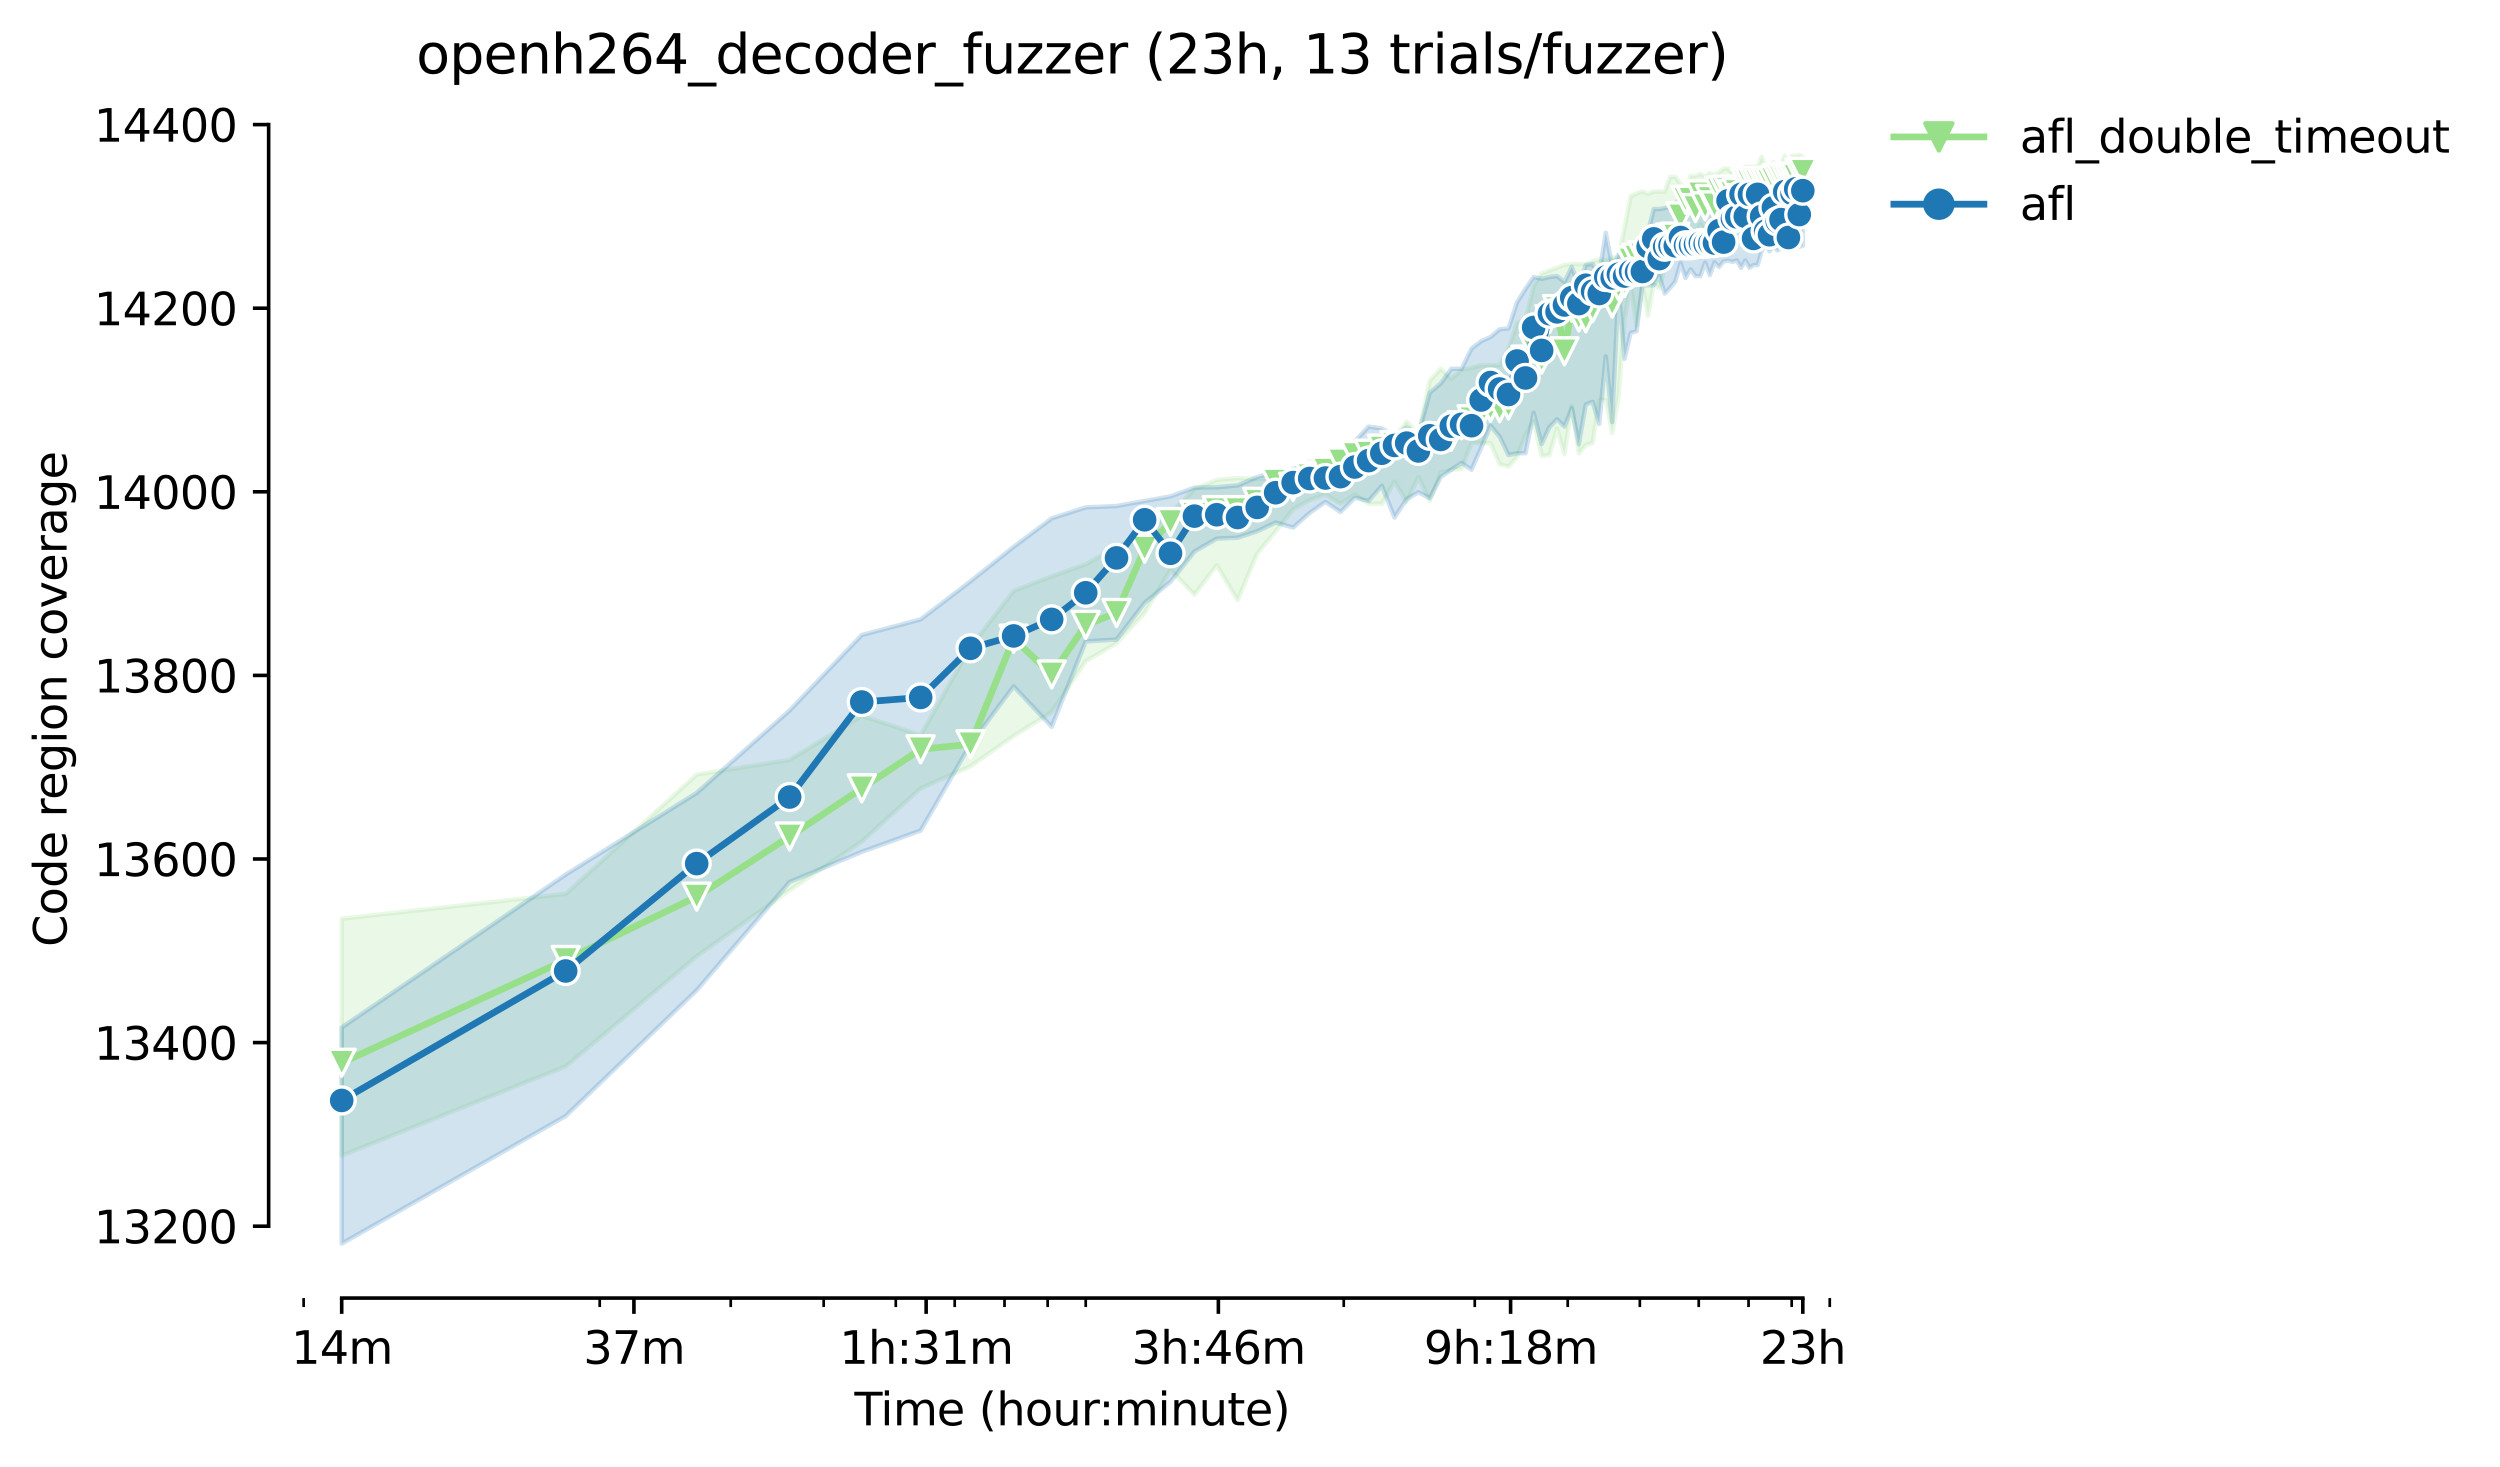 <?xml version="1.0" encoding="utf-8" standalone="no"?>
<!DOCTYPE svg PUBLIC "-//W3C//DTD SVG 1.1//EN"
  "http://www.w3.org/Graphics/SVG/1.1/DTD/svg11.dtd">
<svg height="325.986pt" version="1.1" viewBox="0 0 555.49 325.986" width="555.49pt" xmlns="http://www.w3.org/2000/svg" xmlns:xlink="http://www.w3.org/1999/xlink">
 <defs>
  <style type="text/css">*{stroke-linecap:butt;stroke-linejoin:round;}</style>
 </defs>
 <g id="figure_1">
  <g id="patch_1">
   <path d="M 0 325.986 
L 555.49 325.986 
L 555.49 0 
L 0 0 
z
" style="fill:#ffffff;"/>
  </g>
  <g id="axes_1">
   <g id="patch_2">
    <path d="M 59.691 288.43 
L 416.811 288.43 
L 416.811 22.318 
L 59.691 22.318 
z
" style="fill:#ffffff;"/>
   </g>
   <g id="PolyCollection_1">
    <defs>
     <path d="M 75.923 -121.861 
L 75.923 -69.224 
L 125.69 -89.02 
L 154.801 -113.498 
L 175.456 -128.184 
L 191.477 -138.995 
L 204.568 -150.826 
L 215.635 -155.717 
L 225.223 -162.453 
L 233.679 -167.757 
L 241.244 -179.077 
L 248.087 -183.055 
L 254.334 -189.786 
L 260.081 -199.373 
L 265.402 -193.866 
L 270.355 -200.393 
L 274.989 -192.642 
L 279.342 -202.979 
L 283.446 -207.941 
L 287.328 -212.821 
L 291.01 -214.876 
L 294.513 -216.1 
L 297.853 -214.06 
L 301.045 -216.1 
L 304.101 -214.06 
L 307.032 -214.06 
L 309.848 -218.955 
L 312.557 -214.468 
L 315.168 -219.975 
L 317.688 -214.672 
L 320.122 -220.995 
L 322.476 -221.607 
L 324.756 -221.811 
L 326.965 -227.523 
L 329.108 -227.523 
L 331.19 -227.523 
L 333.212 -222.831 
L 335.179 -222.321 
L 337.094 -224.463 
L 338.959 -229.358 
L 340.777 -232.418 
L 342.55 -224.667 
L 344.28 -224.871 
L 345.969 -230.786 
L 347.62 -225.075 
L 349.233 -235.809 
L 350.811 -225.279 
L 352.356 -227.115 
L 353.867 -227.523 
L 355.348 -237.11 
L 356.798 -237.11 
L 358.22 -229.766 
L 359.614 -237.722 
L 360.982 -255.162 
L 362.324 -262.403 
L 363.641 -253.632 
L 364.935 -262.395 
L 366.206 -255.876 
L 367.454 -262.811 
L 368.682 -261.893 
L 369.888 -266.666 
L 371.075 -268.93 
L 372.243 -268.93 
L 373.391 -269.746 
L 374.522 -269.746 
L 375.635 -272.602 
L 376.731 -272.398 
L 377.811 -276.07 
L 378.875 -274.54 
L 379.923 -275.05 
L 380.956 -275.863 
L 381.974 -276.274 
L 382.979 -277.498 
L 383.969 -278.11 
L 384.946 -275.866 
L 385.91 -278.11 
L 386.861 -273.826 
L 387.799 -278.11 
L 388.726 -276.172 
L 389.64 -278.518 
L 390.543 -276.478 
L 391.435 -278.518 
L 392.316 -274.435 
L 393.186 -276.682 
L 394.046 -278.691 
L 394.896 -278.722 
L 395.736 -278.722 
L 396.566 -281.169 
L 397.386 -278.722 
L 398.198 -275.866 
L 399 -281.169 
L 399.793 -281.169 
L 400.578 -281.067 
L 400.578 -291.164 
L 400.578 -291.164 
L 399.793 -291.572 
L 399 -291.368 
L 398.198 -291.368 
L 397.386 -289.328 
L 396.566 -291.368 
L 395.736 -289.328 
L 394.896 -289.328 
L 394.046 -289.94 
L 393.186 -288.921 
L 392.316 -288.921 
L 391.435 -291.164 
L 390.543 -288.936 
L 389.64 -288.921 
L 388.726 -288.921 
L 387.799 -288.921 
L 386.861 -288.105 
L 385.91 -287.697 
L 384.946 -287.493 
L 383.969 -288.513 
L 382.979 -288.513 
L 381.974 -287.697 
L 380.956 -287.085 
L 379.923 -287.493 
L 378.875 -286.881 
L 377.811 -287.289 
L 376.731 -286.881 
L 375.635 -286.881 
L 374.522 -283.617 
L 373.391 -285.147 
L 372.243 -286.677 
L 371.075 -286.677 
L 369.888 -283.413 
L 368.682 -283.423 
L 367.454 -283.413 
L 366.206 -282.903 
L 364.935 -283.413 
L 363.641 -283.005 
L 362.324 -282.393 
L 360.982 -275.358 
L 359.614 -268.727 
L 358.22 -268.727 
L 356.798 -268.12 
L 355.348 -268.319 
L 353.867 -267.911 
L 352.356 -267.299 
L 350.811 -267.299 
L 349.233 -267.299 
L 347.62 -267.095 
L 345.969 -266.493 
L 344.28 -265.871 
L 342.55 -265.259 
L 340.777 -262.403 
L 338.959 -255.06 
L 337.094 -254.244 
L 335.179 -248.533 
L 333.212 -244.861 
L 331.19 -244.861 
L 329.108 -244.861 
L 326.965 -244.249 
L 324.756 -243.841 
L 322.476 -241.801 
L 320.122 -244.045 
L 317.688 -241.393 
L 315.168 -229.562 
L 312.557 -232.316 
L 309.848 -228.746 
L 307.032 -227.727 
L 304.101 -226.707 
L 301.045 -225.891 
L 297.853 -225.891 
L 294.513 -223.443 
L 291.01 -223.443 
L 287.328 -219.975 
L 283.446 -219.771 
L 279.342 -219.567 
L 274.989 -219.771 
L 270.355 -219.363 
L 265.402 -217.324 
L 260.081 -212.02 
L 254.334 -207.329 
L 248.087 -204.473 
L 241.244 -200.602 
L 233.679 -197.946 
L 225.223 -194.682 
L 215.635 -182.239 
L 204.568 -162.657 
L 191.477 -166.941 
L 175.456 -157.15 
L 154.801 -153.886 
L 125.69 -127.369 
L 75.923 -121.861 
z
" id="m7f2371c659" style="stroke:#98df8a;stroke-opacity:0.2;"/>
    </defs>
    <g clip-path="url(#p2932991738)">
     <use style="fill:#98df8a;fill-opacity:0.2;stroke:#98df8a;stroke-opacity:0.2;" x="0" xlink:href="#m7f2371c659" y="325.986"/>
    </g>
   </g>
   <g id="PolyCollection_2">
    <defs>
     <path d="M 75.923 -97.689 
L 75.923 -49.652 
L 125.69 -78.005 
L 154.801 -105.951 
L 175.456 -130.02 
L 191.477 -136.711 
L 204.568 -141.443 
L 215.635 -160.617 
L 225.223 -173.468 
L 233.679 -164.493 
L 241.244 -183.463 
L 248.087 -183.871 
L 254.334 -192.03 
L 260.081 -196.722 
L 265.402 -203.453 
L 270.355 -206.309 
L 274.989 -206.513 
L 279.342 -207.941 
L 283.446 -209.878 
L 287.328 -208.756 
L 291.01 -212.02 
L 294.513 -214.468 
L 297.853 -212.219 
L 301.045 -215.386 
L 304.101 -214.672 
L 307.032 -218.03 
L 309.848 -211 
L 312.557 -215.08 
L 315.168 -216.61 
L 317.688 -215.284 
L 320.122 -219.975 
L 322.476 -221.607 
L 324.756 -223.137 
L 326.965 -221.607 
L 329.108 -226.503 
L 331.19 -231.398 
L 333.212 -228.95 
L 335.179 -224.871 
L 337.094 -225.279 
L 338.959 -225.279 
L 340.777 -234.254 
L 342.55 -227.319 
L 344.28 -231.069 
L 345.969 -232.826 
L 347.62 -231.194 
L 349.233 -235.274 
L 350.811 -227.319 
L 352.356 -236.09 
L 353.867 -236.702 
L 355.348 -231.806 
L 356.798 -246.799 
L 358.22 -232.214 
L 359.614 -261.791 
L 360.982 -246.289 
L 362.324 -252 
L 363.641 -252.408 
L 364.935 -262.607 
L 366.206 -262.607 
L 367.454 -262.594 
L 368.682 -264.647 
L 369.888 -260.771 
L 371.075 -261.995 
L 372.243 -263.423 
L 373.391 -267.503 
L 374.522 -264.239 
L 375.635 -266.139 
L 376.731 -264.647 
L 377.811 -264.647 
L 378.875 -267.635 
L 379.923 -264.851 
L 380.956 -267.707 
L 381.974 -266.677 
L 382.979 -267.911 
L 383.969 -268.074 
L 384.946 -267.809 
L 385.91 -268.115 
L 386.861 -266.483 
L 387.799 -268.115 
L 388.726 -266.483 
L 389.64 -267.095 
L 390.543 -267.095 
L 391.435 -270.154 
L 392.316 -271.99 
L 393.186 -270.154 
L 394.046 -271.48 
L 394.896 -270.358 
L 395.736 -270.664 
L 396.566 -270.97 
L 397.386 -270.358 
L 398.198 -270.766 
L 399 -271.378 
L 399.793 -271.169 
L 400.578 -271.378 
L 400.578 -285.657 
L 400.578 -285.657 
L 399.793 -285.657 
L 399 -285.657 
L 398.198 -285.657 
L 397.386 -285.045 
L 396.566 -285.657 
L 395.736 -285.045 
L 394.896 -285.045 
L 394.046 -285.657 
L 393.186 -285.249 
L 392.316 -285.045 
L 391.435 -285.045 
L 390.543 -286.065 
L 389.64 -285.045 
L 388.726 -284.433 
L 387.799 -284.535 
L 386.861 -284.025 
L 385.91 -284.025 
L 384.946 -284.025 
L 383.969 -284.025 
L 382.979 -283.617 
L 381.974 -283.617 
L 380.956 -283.617 
L 379.923 -283.319 
L 378.875 -282.408 
L 377.811 -282.393 
L 376.731 -281.067 
L 375.635 -281.169 
L 374.522 -281.985 
L 373.391 -281.985 
L 372.243 -280.761 
L 371.075 -280.047 
L 369.888 -279.741 
L 368.682 -279.537 
L 367.454 -279.537 
L 366.206 -274.642 
L 364.935 -273.01 
L 363.641 -270.97 
L 362.324 -270.562 
L 360.982 -269.746 
L 359.614 -269.338 
L 358.22 -266.921 
L 356.798 -274.234 
L 355.348 -265.055 
L 353.867 -267.299 
L 352.356 -267.095 
L 350.811 -262.607 
L 349.233 -266.687 
L 347.62 -263.354 
L 345.969 -264.647 
L 344.28 -264.443 
L 342.55 -264.035 
L 340.777 -264.443 
L 338.959 -261.791 
L 337.094 -258.841 
L 335.179 -253.02 
L 333.212 -252.816 
L 331.19 -251.103 
L 329.108 -250.164 
L 326.965 -248.533 
L 324.756 -244.045 
L 322.476 -244.045 
L 320.122 -240.781 
L 317.688 -238.741 
L 315.168 -229.46 
L 312.557 -230.99 
L 309.848 -229.154 
L 307.032 -230.786 
L 304.101 -231.194 
L 301.045 -227.943 
L 297.853 -223.647 
L 294.513 -223.851 
L 291.01 -222.627 
L 287.328 -221.811 
L 283.446 -221.199 
L 279.342 -219.975 
L 274.989 -218.14 
L 270.355 -217.732 
L 265.402 -217.637 
L 260.081 -215.692 
L 254.334 -214.672 
L 248.087 -213.55 
L 241.244 -213.244 
L 233.679 -210.796 
L 225.223 -204.473 
L 215.635 -196.819 
L 204.568 -188.358 
L 191.477 -184.891 
L 175.456 -168.121 
L 154.801 -149.806 
L 125.69 -131.652 
L 75.923 -97.689 
z
" id="m62c185001f" style="stroke:#1f77b4;stroke-opacity:0.2;"/>
    </defs>
    <g clip-path="url(#p2932991738)">
     <use style="fill:#1f77b4;fill-opacity:0.2;stroke:#1f77b4;stroke-opacity:0.2;" x="0" xlink:href="#m62c185001f" y="325.986"/>
    </g>
   </g>
   <g id="matplotlib.axis_1">
    <g id="xtick_1">
     <g id="line2d_1">
      <defs>
       <path d="M 0 0 
L 0 3.5 
" id="m6d679f7686" style="stroke:#000000;stroke-width:0.8;"/>
      </defs>
      <g>
       <use style="stroke:#000000;stroke-width:0.8;" x="75.923" xlink:href="#m6d679f7686" y="288.43"/>
      </g>
     </g>
     <g id="text_1">
      <!-- 14m -->
      <g transform="translate(64.691 303.029)scale(0.1 -0.1)">
       <defs>
        <path d="M 794 531 
L 1825 531 
L 1825 4091 
L 703 3866 
L 703 4441 
L 1819 4666 
L 2450 4666 
L 2450 531 
L 3481 531 
L 3481 0 
L 794 0 
L 794 531 
z
" id="DejaVuSans-31" transform="scale(0.016)"/>
        <path d="M 2419 4116 
L 825 1625 
L 2419 1625 
L 2419 4116 
z
M 2253 4666 
L 3047 4666 
L 3047 1625 
L 3713 1625 
L 3713 1100 
L 3047 1100 
L 3047 0 
L 2419 0 
L 2419 1100 
L 313 1100 
L 313 1709 
L 2253 4666 
z
" id="DejaVuSans-34" transform="scale(0.016)"/>
        <path d="M 3328 2828 
Q 3544 3216 3844 3400 
Q 4144 3584 4550 3584 
Q 5097 3584 5394 3201 
Q 5691 2819 5691 2113 
L 5691 0 
L 5113 0 
L 5113 2094 
Q 5113 2597 4934 2840 
Q 4756 3084 4391 3084 
Q 3944 3084 3684 2787 
Q 3425 2491 3425 1978 
L 3425 0 
L 2847 0 
L 2847 2094 
Q 2847 2600 2669 2842 
Q 2491 3084 2119 3084 
Q 1678 3084 1418 2786 
Q 1159 2488 1159 1978 
L 1159 0 
L 581 0 
L 581 3500 
L 1159 3500 
L 1159 2956 
Q 1356 3278 1631 3431 
Q 1906 3584 2284 3584 
Q 2666 3584 2933 3390 
Q 3200 3197 3328 2828 
z
" id="DejaVuSans-6d" transform="scale(0.016)"/>
       </defs>
       <use xlink:href="#DejaVuSans-31"/>
       <use x="63.623" xlink:href="#DejaVuSans-34"/>
       <use x="127.246" xlink:href="#DejaVuSans-6d"/>
      </g>
     </g>
    </g>
    <g id="xtick_2">
     <g id="line2d_2">
      <g>
       <use style="stroke:#000000;stroke-width:0.8;" x="140.854" xlink:href="#m6d679f7686" y="288.43"/>
      </g>
     </g>
     <g id="text_2">
      <!-- 37m -->
      <g transform="translate(129.622 303.029)scale(0.1 -0.1)">
       <defs>
        <path d="M 2597 2516 
Q 3050 2419 3304 2112 
Q 3559 1806 3559 1356 
Q 3559 666 3084 287 
Q 2609 -91 1734 -91 
Q 1441 -91 1130 -33 
Q 819 25 488 141 
L 488 750 
Q 750 597 1062 519 
Q 1375 441 1716 441 
Q 2309 441 2620 675 
Q 2931 909 2931 1356 
Q 2931 1769 2642 2001 
Q 2353 2234 1838 2234 
L 1294 2234 
L 1294 2753 
L 1863 2753 
Q 2328 2753 2575 2939 
Q 2822 3125 2822 3475 
Q 2822 3834 2567 4026 
Q 2313 4219 1838 4219 
Q 1578 4219 1281 4162 
Q 984 4106 628 3988 
L 628 4550 
Q 988 4650 1302 4700 
Q 1616 4750 1894 4750 
Q 2613 4750 3031 4423 
Q 3450 4097 3450 3541 
Q 3450 3153 3228 2886 
Q 3006 2619 2597 2516 
z
" id="DejaVuSans-33" transform="scale(0.016)"/>
        <path d="M 525 4666 
L 3525 4666 
L 3525 4397 
L 1831 0 
L 1172 0 
L 2766 4134 
L 525 4134 
L 525 4666 
z
" id="DejaVuSans-37" transform="scale(0.016)"/>
       </defs>
       <use xlink:href="#DejaVuSans-33"/>
       <use x="63.623" xlink:href="#DejaVuSans-37"/>
       <use x="127.246" xlink:href="#DejaVuSans-6d"/>
      </g>
     </g>
    </g>
    <g id="xtick_3">
     <g id="line2d_3">
      <g>
       <use style="stroke:#000000;stroke-width:0.8;" x="205.786" xlink:href="#m6d679f7686" y="288.43"/>
      </g>
     </g>
     <g id="text_3">
      <!-- 1h:31m -->
      <g transform="translate(186.518 303.029)scale(0.1 -0.1)">
       <defs>
        <path d="M 3513 2113 
L 3513 0 
L 2938 0 
L 2938 2094 
Q 2938 2591 2744 2837 
Q 2550 3084 2163 3084 
Q 1697 3084 1428 2787 
Q 1159 2491 1159 1978 
L 1159 0 
L 581 0 
L 581 4863 
L 1159 4863 
L 1159 2956 
Q 1366 3272 1645 3428 
Q 1925 3584 2291 3584 
Q 2894 3584 3203 3211 
Q 3513 2838 3513 2113 
z
" id="DejaVuSans-68" transform="scale(0.016)"/>
        <path d="M 750 794 
L 1409 794 
L 1409 0 
L 750 0 
L 750 794 
z
M 750 3309 
L 1409 3309 
L 1409 2516 
L 750 2516 
L 750 3309 
z
" id="DejaVuSans-3a" transform="scale(0.016)"/>
       </defs>
       <use xlink:href="#DejaVuSans-31"/>
       <use x="63.623" xlink:href="#DejaVuSans-68"/>
       <use x="127.002" xlink:href="#DejaVuSans-3a"/>
       <use x="160.693" xlink:href="#DejaVuSans-33"/>
       <use x="224.316" xlink:href="#DejaVuSans-31"/>
       <use x="287.939" xlink:href="#DejaVuSans-6d"/>
      </g>
     </g>
    </g>
    <g id="xtick_4">
     <g id="line2d_4">
      <g>
       <use style="stroke:#000000;stroke-width:0.8;" x="270.717" xlink:href="#m6d679f7686" y="288.43"/>
      </g>
     </g>
     <g id="text_4">
      <!-- 3h:46m -->
      <g transform="translate(251.449 303.029)scale(0.1 -0.1)">
       <defs>
        <path d="M 2113 2584 
Q 1688 2584 1439 2293 
Q 1191 2003 1191 1497 
Q 1191 994 1439 701 
Q 1688 409 2113 409 
Q 2538 409 2786 701 
Q 3034 994 3034 1497 
Q 3034 2003 2786 2293 
Q 2538 2584 2113 2584 
z
M 3366 4563 
L 3366 3988 
Q 3128 4100 2886 4159 
Q 2644 4219 2406 4219 
Q 1781 4219 1451 3797 
Q 1122 3375 1075 2522 
Q 1259 2794 1537 2939 
Q 1816 3084 2150 3084 
Q 2853 3084 3261 2657 
Q 3669 2231 3669 1497 
Q 3669 778 3244 343 
Q 2819 -91 2113 -91 
Q 1303 -91 875 529 
Q 447 1150 447 2328 
Q 447 3434 972 4092 
Q 1497 4750 2381 4750 
Q 2619 4750 2861 4703 
Q 3103 4656 3366 4563 
z
" id="DejaVuSans-36" transform="scale(0.016)"/>
       </defs>
       <use xlink:href="#DejaVuSans-33"/>
       <use x="63.623" xlink:href="#DejaVuSans-68"/>
       <use x="127.002" xlink:href="#DejaVuSans-3a"/>
       <use x="160.693" xlink:href="#DejaVuSans-34"/>
       <use x="224.316" xlink:href="#DejaVuSans-36"/>
       <use x="287.939" xlink:href="#DejaVuSans-6d"/>
      </g>
     </g>
    </g>
    <g id="xtick_5">
     <g id="line2d_5">
      <g>
       <use style="stroke:#000000;stroke-width:0.8;" x="335.648" xlink:href="#m6d679f7686" y="288.43"/>
      </g>
     </g>
     <g id="text_5">
      <!-- 9h:18m -->
      <g transform="translate(316.38 303.029)scale(0.1 -0.1)">
       <defs>
        <path d="M 703 97 
L 703 672 
Q 941 559 1184 500 
Q 1428 441 1663 441 
Q 2288 441 2617 861 
Q 2947 1281 2994 2138 
Q 2813 1869 2534 1725 
Q 2256 1581 1919 1581 
Q 1219 1581 811 2004 
Q 403 2428 403 3163 
Q 403 3881 828 4315 
Q 1253 4750 1959 4750 
Q 2769 4750 3195 4129 
Q 3622 3509 3622 2328 
Q 3622 1225 3098 567 
Q 2575 -91 1691 -91 
Q 1453 -91 1209 -44 
Q 966 3 703 97 
z
M 1959 2075 
Q 2384 2075 2632 2365 
Q 2881 2656 2881 3163 
Q 2881 3666 2632 3958 
Q 2384 4250 1959 4250 
Q 1534 4250 1286 3958 
Q 1038 3666 1038 3163 
Q 1038 2656 1286 2365 
Q 1534 2075 1959 2075 
z
" id="DejaVuSans-39" transform="scale(0.016)"/>
        <path d="M 2034 2216 
Q 1584 2216 1326 1975 
Q 1069 1734 1069 1313 
Q 1069 891 1326 650 
Q 1584 409 2034 409 
Q 2484 409 2743 651 
Q 3003 894 3003 1313 
Q 3003 1734 2745 1975 
Q 2488 2216 2034 2216 
z
M 1403 2484 
Q 997 2584 770 2862 
Q 544 3141 544 3541 
Q 544 4100 942 4425 
Q 1341 4750 2034 4750 
Q 2731 4750 3128 4425 
Q 3525 4100 3525 3541 
Q 3525 3141 3298 2862 
Q 3072 2584 2669 2484 
Q 3125 2378 3379 2068 
Q 3634 1759 3634 1313 
Q 3634 634 3220 271 
Q 2806 -91 2034 -91 
Q 1263 -91 848 271 
Q 434 634 434 1313 
Q 434 1759 690 2068 
Q 947 2378 1403 2484 
z
M 1172 3481 
Q 1172 3119 1398 2916 
Q 1625 2713 2034 2713 
Q 2441 2713 2670 2916 
Q 2900 3119 2900 3481 
Q 2900 3844 2670 4047 
Q 2441 4250 2034 4250 
Q 1625 4250 1398 4047 
Q 1172 3844 1172 3481 
z
" id="DejaVuSans-38" transform="scale(0.016)"/>
       </defs>
       <use xlink:href="#DejaVuSans-39"/>
       <use x="63.623" xlink:href="#DejaVuSans-68"/>
       <use x="127.002" xlink:href="#DejaVuSans-3a"/>
       <use x="160.693" xlink:href="#DejaVuSans-31"/>
       <use x="224.316" xlink:href="#DejaVuSans-38"/>
       <use x="287.939" xlink:href="#DejaVuSans-6d"/>
      </g>
     </g>
    </g>
    <g id="xtick_6">
     <g id="line2d_6">
      <g>
       <use style="stroke:#000000;stroke-width:0.8;" x="400.579" xlink:href="#m6d679f7686" y="288.43"/>
      </g>
     </g>
     <g id="text_6">
      <!-- 23h -->
      <g transform="translate(391.048 303.029)scale(0.1 -0.1)">
       <defs>
        <path d="M 1228 531 
L 3431 531 
L 3431 0 
L 469 0 
L 469 531 
Q 828 903 1448 1529 
Q 2069 2156 2228 2338 
Q 2531 2678 2651 2914 
Q 2772 3150 2772 3378 
Q 2772 3750 2511 3984 
Q 2250 4219 1831 4219 
Q 1534 4219 1204 4116 
Q 875 4013 500 3803 
L 500 4441 
Q 881 4594 1212 4672 
Q 1544 4750 1819 4750 
Q 2544 4750 2975 4387 
Q 3406 4025 3406 3419 
Q 3406 3131 3298 2873 
Q 3191 2616 2906 2266 
Q 2828 2175 2409 1742 
Q 1991 1309 1228 531 
z
" id="DejaVuSans-32" transform="scale(0.016)"/>
       </defs>
       <use xlink:href="#DejaVuSans-32"/>
       <use x="63.623" xlink:href="#DejaVuSans-33"/>
       <use x="127.246" xlink:href="#DejaVuSans-68"/>
      </g>
     </g>
    </g>
    <g id="xtick_7">
     <g id="line2d_7">
      <defs>
       <path d="M 0 0 
L 0 2 
" id="m348b6a6e91" style="stroke:#000000;stroke-width:0.6;"/>
      </defs>
      <g>
       <use style="stroke:#000000;stroke-width:0.6;" x="67.467" xlink:href="#m348b6a6e91" y="288.43"/>
      </g>
     </g>
    </g>
    <g id="xtick_8">
     <g id="line2d_8">
      <g>
       <use style="stroke:#000000;stroke-width:0.6;" x="133.254" xlink:href="#m348b6a6e91" y="288.43"/>
      </g>
     </g>
    </g>
    <g id="xtick_9">
     <g id="line2d_9">
      <g>
       <use style="stroke:#000000;stroke-width:0.6;" x="162.366" xlink:href="#m348b6a6e91" y="288.43"/>
      </g>
     </g>
    </g>
    <g id="xtick_10">
     <g id="line2d_10">
      <g>
       <use style="stroke:#000000;stroke-width:0.6;" x="183.021" xlink:href="#m348b6a6e91" y="288.43"/>
      </g>
     </g>
    </g>
    <g id="xtick_11">
     <g id="line2d_11">
      <g>
       <use style="stroke:#000000;stroke-width:0.6;" x="199.042" xlink:href="#m348b6a6e91" y="288.43"/>
      </g>
     </g>
    </g>
    <g id="xtick_12">
     <g id="line2d_12">
      <g>
       <use style="stroke:#000000;stroke-width:0.6;" x="212.132" xlink:href="#m348b6a6e91" y="288.43"/>
      </g>
     </g>
    </g>
    <g id="xtick_13">
     <g id="line2d_13">
      <g>
       <use style="stroke:#000000;stroke-width:0.6;" x="223.2" xlink:href="#m348b6a6e91" y="288.43"/>
      </g>
     </g>
    </g>
    <g id="xtick_14">
     <g id="line2d_14">
      <g>
       <use style="stroke:#000000;stroke-width:0.6;" x="232.787" xlink:href="#m348b6a6e91" y="288.43"/>
      </g>
     </g>
    </g>
    <g id="xtick_15">
     <g id="line2d_15">
      <g>
       <use style="stroke:#000000;stroke-width:0.6;" x="241.244" xlink:href="#m348b6a6e91" y="288.43"/>
      </g>
     </g>
    </g>
    <g id="xtick_16">
     <g id="line2d_16">
      <g>
       <use style="stroke:#000000;stroke-width:0.6;" x="298.575" xlink:href="#m348b6a6e91" y="288.43"/>
      </g>
     </g>
    </g>
    <g id="xtick_17">
     <g id="line2d_17">
      <g>
       <use style="stroke:#000000;stroke-width:0.6;" x="327.687" xlink:href="#m348b6a6e91" y="288.43"/>
      </g>
     </g>
    </g>
    <g id="xtick_18">
     <g id="line2d_18">
      <g>
       <use style="stroke:#000000;stroke-width:0.6;" x="348.341" xlink:href="#m348b6a6e91" y="288.43"/>
      </g>
     </g>
    </g>
    <g id="xtick_19">
     <g id="line2d_19">
      <g>
       <use style="stroke:#000000;stroke-width:0.6;" x="364.363" xlink:href="#m348b6a6e91" y="288.43"/>
      </g>
     </g>
    </g>
    <g id="xtick_20">
     <g id="line2d_20">
      <g>
       <use style="stroke:#000000;stroke-width:0.6;" x="377.453" xlink:href="#m348b6a6e91" y="288.43"/>
      </g>
     </g>
    </g>
    <g id="xtick_21">
     <g id="line2d_21">
      <g>
       <use style="stroke:#000000;stroke-width:0.6;" x="388.521" xlink:href="#m348b6a6e91" y="288.43"/>
      </g>
     </g>
    </g>
    <g id="xtick_22">
     <g id="line2d_22">
      <g>
       <use style="stroke:#000000;stroke-width:0.6;" x="398.108" xlink:href="#m348b6a6e91" y="288.43"/>
      </g>
     </g>
    </g>
    <g id="xtick_23">
     <g id="line2d_23">
      <g>
       <use style="stroke:#000000;stroke-width:0.6;" x="406.565" xlink:href="#m348b6a6e91" y="288.43"/>
      </g>
     </g>
    </g>
    <g id="text_7">
     <!-- Time (hour:minute) -->
     <g transform="translate(189.844 316.707)scale(0.1 -0.1)">
      <defs>
       <path d="M -19 4666 
L 3928 4666 
L 3928 4134 
L 2272 4134 
L 2272 0 
L 1638 0 
L 1638 4134 
L -19 4134 
L -19 4666 
z
" id="DejaVuSans-54" transform="scale(0.016)"/>
       <path d="M 603 3500 
L 1178 3500 
L 1178 0 
L 603 0 
L 603 3500 
z
M 603 4863 
L 1178 4863 
L 1178 4134 
L 603 4134 
L 603 4863 
z
" id="DejaVuSans-69" transform="scale(0.016)"/>
       <path d="M 3597 1894 
L 3597 1613 
L 953 1613 
Q 991 1019 1311 708 
Q 1631 397 2203 397 
Q 2534 397 2845 478 
Q 3156 559 3463 722 
L 3463 178 
Q 3153 47 2828 -22 
Q 2503 -91 2169 -91 
Q 1331 -91 842 396 
Q 353 884 353 1716 
Q 353 2575 817 3079 
Q 1281 3584 2069 3584 
Q 2775 3584 3186 3129 
Q 3597 2675 3597 1894 
z
M 3022 2063 
Q 3016 2534 2758 2815 
Q 2500 3097 2075 3097 
Q 1594 3097 1305 2825 
Q 1016 2553 972 2059 
L 3022 2063 
z
" id="DejaVuSans-65" transform="scale(0.016)"/>
       <path id="DejaVuSans-20" transform="scale(0.016)"/>
       <path d="M 1984 4856 
Q 1566 4138 1362 3434 
Q 1159 2731 1159 2009 
Q 1159 1288 1364 580 
Q 1569 -128 1984 -844 
L 1484 -844 
Q 1016 -109 783 600 
Q 550 1309 550 2009 
Q 550 2706 781 3412 
Q 1013 4119 1484 4856 
L 1984 4856 
z
" id="DejaVuSans-28" transform="scale(0.016)"/>
       <path d="M 1959 3097 
Q 1497 3097 1228 2736 
Q 959 2375 959 1747 
Q 959 1119 1226 758 
Q 1494 397 1959 397 
Q 2419 397 2687 759 
Q 2956 1122 2956 1747 
Q 2956 2369 2687 2733 
Q 2419 3097 1959 3097 
z
M 1959 3584 
Q 2709 3584 3137 3096 
Q 3566 2609 3566 1747 
Q 3566 888 3137 398 
Q 2709 -91 1959 -91 
Q 1206 -91 779 398 
Q 353 888 353 1747 
Q 353 2609 779 3096 
Q 1206 3584 1959 3584 
z
" id="DejaVuSans-6f" transform="scale(0.016)"/>
       <path d="M 544 1381 
L 544 3500 
L 1119 3500 
L 1119 1403 
Q 1119 906 1312 657 
Q 1506 409 1894 409 
Q 2359 409 2629 706 
Q 2900 1003 2900 1516 
L 2900 3500 
L 3475 3500 
L 3475 0 
L 2900 0 
L 2900 538 
Q 2691 219 2414 64 
Q 2138 -91 1772 -91 
Q 1169 -91 856 284 
Q 544 659 544 1381 
z
M 1991 3584 
L 1991 3584 
z
" id="DejaVuSans-75" transform="scale(0.016)"/>
       <path d="M 2631 2963 
Q 2534 3019 2420 3045 
Q 2306 3072 2169 3072 
Q 1681 3072 1420 2755 
Q 1159 2438 1159 1844 
L 1159 0 
L 581 0 
L 581 3500 
L 1159 3500 
L 1159 2956 
Q 1341 3275 1631 3429 
Q 1922 3584 2338 3584 
Q 2397 3584 2469 3576 
Q 2541 3569 2628 3553 
L 2631 2963 
z
" id="DejaVuSans-72" transform="scale(0.016)"/>
       <path d="M 3513 2113 
L 3513 0 
L 2938 0 
L 2938 2094 
Q 2938 2591 2744 2837 
Q 2550 3084 2163 3084 
Q 1697 3084 1428 2787 
Q 1159 2491 1159 1978 
L 1159 0 
L 581 0 
L 581 3500 
L 1159 3500 
L 1159 2956 
Q 1366 3272 1645 3428 
Q 1925 3584 2291 3584 
Q 2894 3584 3203 3211 
Q 3513 2838 3513 2113 
z
" id="DejaVuSans-6e" transform="scale(0.016)"/>
       <path d="M 1172 4494 
L 1172 3500 
L 2356 3500 
L 2356 3053 
L 1172 3053 
L 1172 1153 
Q 1172 725 1289 603 
Q 1406 481 1766 481 
L 2356 481 
L 2356 0 
L 1766 0 
Q 1100 0 847 248 
Q 594 497 594 1153 
L 594 3053 
L 172 3053 
L 172 3500 
L 594 3500 
L 594 4494 
L 1172 4494 
z
" id="DejaVuSans-74" transform="scale(0.016)"/>
       <path d="M 513 4856 
L 1013 4856 
Q 1481 4119 1714 3412 
Q 1947 2706 1947 2009 
Q 1947 1309 1714 600 
Q 1481 -109 1013 -844 
L 513 -844 
Q 928 -128 1133 580 
Q 1338 1288 1338 2009 
Q 1338 2731 1133 3434 
Q 928 4138 513 4856 
z
" id="DejaVuSans-29" transform="scale(0.016)"/>
      </defs>
      <use xlink:href="#DejaVuSans-54"/>
      <use x="57.959" xlink:href="#DejaVuSans-69"/>
      <use x="85.742" xlink:href="#DejaVuSans-6d"/>
      <use x="183.154" xlink:href="#DejaVuSans-65"/>
      <use x="244.678" xlink:href="#DejaVuSans-20"/>
      <use x="276.465" xlink:href="#DejaVuSans-28"/>
      <use x="315.479" xlink:href="#DejaVuSans-68"/>
      <use x="378.857" xlink:href="#DejaVuSans-6f"/>
      <use x="440.039" xlink:href="#DejaVuSans-75"/>
      <use x="503.418" xlink:href="#DejaVuSans-72"/>
      <use x="542.781" xlink:href="#DejaVuSans-3a"/>
      <use x="576.473" xlink:href="#DejaVuSans-6d"/>
      <use x="673.885" xlink:href="#DejaVuSans-69"/>
      <use x="701.668" xlink:href="#DejaVuSans-6e"/>
      <use x="765.047" xlink:href="#DejaVuSans-75"/>
      <use x="828.426" xlink:href="#DejaVuSans-74"/>
      <use x="867.635" xlink:href="#DejaVuSans-65"/>
      <use x="929.158" xlink:href="#DejaVuSans-29"/>
     </g>
    </g>
   </g>
   <g id="matplotlib.axis_2">
    <g id="ytick_1">
     <g id="line2d_24">
      <defs>
       <path d="M 0 0 
L -3.5 0 
" id="me68cfdcef0" style="stroke:#000000;stroke-width:0.8;"/>
      </defs>
      <g>
       <use style="stroke:#000000;stroke-width:0.8;" x="59.691" xlink:href="#me68cfdcef0" y="272.459"/>
      </g>
     </g>
     <g id="text_8">
      <!-- 13200 -->
      <g transform="translate(20.878 276.258)scale(0.1 -0.1)">
       <defs>
        <path d="M 2034 4250 
Q 1547 4250 1301 3770 
Q 1056 3291 1056 2328 
Q 1056 1369 1301 889 
Q 1547 409 2034 409 
Q 2525 409 2770 889 
Q 3016 1369 3016 2328 
Q 3016 3291 2770 3770 
Q 2525 4250 2034 4250 
z
M 2034 4750 
Q 2819 4750 3233 4129 
Q 3647 3509 3647 2328 
Q 3647 1150 3233 529 
Q 2819 -91 2034 -91 
Q 1250 -91 836 529 
Q 422 1150 422 2328 
Q 422 3509 836 4129 
Q 1250 4750 2034 4750 
z
" id="DejaVuSans-30" transform="scale(0.016)"/>
       </defs>
       <use xlink:href="#DejaVuSans-31"/>
       <use x="63.623" xlink:href="#DejaVuSans-33"/>
       <use x="127.246" xlink:href="#DejaVuSans-32"/>
       <use x="190.869" xlink:href="#DejaVuSans-30"/>
       <use x="254.492" xlink:href="#DejaVuSans-30"/>
      </g>
     </g>
    </g>
    <g id="ytick_2">
     <g id="line2d_25">
      <g>
       <use style="stroke:#000000;stroke-width:0.8;" x="59.691" xlink:href="#me68cfdcef0" y="231.663"/>
      </g>
     </g>
     <g id="text_9">
      <!-- 13400 -->
      <g transform="translate(20.878 235.462)scale(0.1 -0.1)">
       <use xlink:href="#DejaVuSans-31"/>
       <use x="63.623" xlink:href="#DejaVuSans-33"/>
       <use x="127.246" xlink:href="#DejaVuSans-34"/>
       <use x="190.869" xlink:href="#DejaVuSans-30"/>
       <use x="254.492" xlink:href="#DejaVuSans-30"/>
      </g>
     </g>
    </g>
    <g id="ytick_3">
     <g id="line2d_26">
      <g>
       <use style="stroke:#000000;stroke-width:0.8;" x="59.691" xlink:href="#me68cfdcef0" y="190.867"/>
      </g>
     </g>
     <g id="text_10">
      <!-- 13600 -->
      <g transform="translate(20.878 194.666)scale(0.1 -0.1)">
       <use xlink:href="#DejaVuSans-31"/>
       <use x="63.623" xlink:href="#DejaVuSans-33"/>
       <use x="127.246" xlink:href="#DejaVuSans-36"/>
       <use x="190.869" xlink:href="#DejaVuSans-30"/>
       <use x="254.492" xlink:href="#DejaVuSans-30"/>
      </g>
     </g>
    </g>
    <g id="ytick_4">
     <g id="line2d_27">
      <g>
       <use style="stroke:#000000;stroke-width:0.8;" x="59.691" xlink:href="#me68cfdcef0" y="150.071"/>
      </g>
     </g>
     <g id="text_11">
      <!-- 13800 -->
      <g transform="translate(20.878 153.87)scale(0.1 -0.1)">
       <use xlink:href="#DejaVuSans-31"/>
       <use x="63.623" xlink:href="#DejaVuSans-33"/>
       <use x="127.246" xlink:href="#DejaVuSans-38"/>
       <use x="190.869" xlink:href="#DejaVuSans-30"/>
       <use x="254.492" xlink:href="#DejaVuSans-30"/>
      </g>
     </g>
    </g>
    <g id="ytick_5">
     <g id="line2d_28">
      <g>
       <use style="stroke:#000000;stroke-width:0.8;" x="59.691" xlink:href="#me68cfdcef0" y="109.275"/>
      </g>
     </g>
     <g id="text_12">
      <!-- 14000 -->
      <g transform="translate(20.878 113.074)scale(0.1 -0.1)">
       <use xlink:href="#DejaVuSans-31"/>
       <use x="63.623" xlink:href="#DejaVuSans-34"/>
       <use x="127.246" xlink:href="#DejaVuSans-30"/>
       <use x="190.869" xlink:href="#DejaVuSans-30"/>
       <use x="254.492" xlink:href="#DejaVuSans-30"/>
      </g>
     </g>
    </g>
    <g id="ytick_6">
     <g id="line2d_29">
      <g>
       <use style="stroke:#000000;stroke-width:0.8;" x="59.691" xlink:href="#me68cfdcef0" y="68.479"/>
      </g>
     </g>
     <g id="text_13">
      <!-- 14200 -->
      <g transform="translate(20.878 72.278)scale(0.1 -0.1)">
       <use xlink:href="#DejaVuSans-31"/>
       <use x="63.623" xlink:href="#DejaVuSans-34"/>
       <use x="127.246" xlink:href="#DejaVuSans-32"/>
       <use x="190.869" xlink:href="#DejaVuSans-30"/>
       <use x="254.492" xlink:href="#DejaVuSans-30"/>
      </g>
     </g>
    </g>
    <g id="ytick_7">
     <g id="line2d_30">
      <g>
       <use style="stroke:#000000;stroke-width:0.8;" x="59.691" xlink:href="#me68cfdcef0" y="27.683"/>
      </g>
     </g>
     <g id="text_14">
      <!-- 14400 -->
      <g transform="translate(20.878 31.482)scale(0.1 -0.1)">
       <use xlink:href="#DejaVuSans-31"/>
       <use x="63.623" xlink:href="#DejaVuSans-34"/>
       <use x="127.246" xlink:href="#DejaVuSans-34"/>
       <use x="190.869" xlink:href="#DejaVuSans-30"/>
       <use x="254.492" xlink:href="#DejaVuSans-30"/>
      </g>
     </g>
    </g>
    <g id="text_15">
     <!-- Code region coverage -->
     <g transform="translate(14.798 210.38)rotate(-90)scale(0.1 -0.1)">
      <defs>
       <path d="M 4122 4306 
L 4122 3641 
Q 3803 3938 3442 4084 
Q 3081 4231 2675 4231 
Q 1875 4231 1450 3742 
Q 1025 3253 1025 2328 
Q 1025 1406 1450 917 
Q 1875 428 2675 428 
Q 3081 428 3442 575 
Q 3803 722 4122 1019 
L 4122 359 
Q 3791 134 3420 21 
Q 3050 -91 2638 -91 
Q 1578 -91 968 557 
Q 359 1206 359 2328 
Q 359 3453 968 4101 
Q 1578 4750 2638 4750 
Q 3056 4750 3426 4639 
Q 3797 4528 4122 4306 
z
" id="DejaVuSans-43" transform="scale(0.016)"/>
       <path d="M 2906 2969 
L 2906 4863 
L 3481 4863 
L 3481 0 
L 2906 0 
L 2906 525 
Q 2725 213 2448 61 
Q 2172 -91 1784 -91 
Q 1150 -91 751 415 
Q 353 922 353 1747 
Q 353 2572 751 3078 
Q 1150 3584 1784 3584 
Q 2172 3584 2448 3432 
Q 2725 3281 2906 2969 
z
M 947 1747 
Q 947 1113 1208 752 
Q 1469 391 1925 391 
Q 2381 391 2643 752 
Q 2906 1113 2906 1747 
Q 2906 2381 2643 2742 
Q 2381 3103 1925 3103 
Q 1469 3103 1208 2742 
Q 947 2381 947 1747 
z
" id="DejaVuSans-64" transform="scale(0.016)"/>
       <path d="M 2906 1791 
Q 2906 2416 2648 2759 
Q 2391 3103 1925 3103 
Q 1463 3103 1205 2759 
Q 947 2416 947 1791 
Q 947 1169 1205 825 
Q 1463 481 1925 481 
Q 2391 481 2648 825 
Q 2906 1169 2906 1791 
z
M 3481 434 
Q 3481 -459 3084 -895 
Q 2688 -1331 1869 -1331 
Q 1566 -1331 1297 -1286 
Q 1028 -1241 775 -1147 
L 775 -588 
Q 1028 -725 1275 -790 
Q 1522 -856 1778 -856 
Q 2344 -856 2625 -561 
Q 2906 -266 2906 331 
L 2906 616 
Q 2728 306 2450 153 
Q 2172 0 1784 0 
Q 1141 0 747 490 
Q 353 981 353 1791 
Q 353 2603 747 3093 
Q 1141 3584 1784 3584 
Q 2172 3584 2450 3431 
Q 2728 3278 2906 2969 
L 2906 3500 
L 3481 3500 
L 3481 434 
z
" id="DejaVuSans-67" transform="scale(0.016)"/>
       <path d="M 3122 3366 
L 3122 2828 
Q 2878 2963 2633 3030 
Q 2388 3097 2138 3097 
Q 1578 3097 1268 2742 
Q 959 2388 959 1747 
Q 959 1106 1268 751 
Q 1578 397 2138 397 
Q 2388 397 2633 464 
Q 2878 531 3122 666 
L 3122 134 
Q 2881 22 2623 -34 
Q 2366 -91 2075 -91 
Q 1284 -91 818 406 
Q 353 903 353 1747 
Q 353 2603 823 3093 
Q 1294 3584 2113 3584 
Q 2378 3584 2631 3529 
Q 2884 3475 3122 3366 
z
" id="DejaVuSans-63" transform="scale(0.016)"/>
       <path d="M 191 3500 
L 800 3500 
L 1894 563 
L 2988 3500 
L 3597 3500 
L 2284 0 
L 1503 0 
L 191 3500 
z
" id="DejaVuSans-76" transform="scale(0.016)"/>
       <path d="M 2194 1759 
Q 1497 1759 1228 1600 
Q 959 1441 959 1056 
Q 959 750 1161 570 
Q 1363 391 1709 391 
Q 2188 391 2477 730 
Q 2766 1069 2766 1631 
L 2766 1759 
L 2194 1759 
z
M 3341 1997 
L 3341 0 
L 2766 0 
L 2766 531 
Q 2569 213 2275 61 
Q 1981 -91 1556 -91 
Q 1019 -91 701 211 
Q 384 513 384 1019 
Q 384 1609 779 1909 
Q 1175 2209 1959 2209 
L 2766 2209 
L 2766 2266 
Q 2766 2663 2505 2880 
Q 2244 3097 1772 3097 
Q 1472 3097 1187 3025 
Q 903 2953 641 2809 
L 641 3341 
Q 956 3463 1253 3523 
Q 1550 3584 1831 3584 
Q 2591 3584 2966 3190 
Q 3341 2797 3341 1997 
z
" id="DejaVuSans-61" transform="scale(0.016)"/>
      </defs>
      <use xlink:href="#DejaVuSans-43"/>
      <use x="69.824" xlink:href="#DejaVuSans-6f"/>
      <use x="131.006" xlink:href="#DejaVuSans-64"/>
      <use x="194.482" xlink:href="#DejaVuSans-65"/>
      <use x="256.006" xlink:href="#DejaVuSans-20"/>
      <use x="287.793" xlink:href="#DejaVuSans-72"/>
      <use x="326.656" xlink:href="#DejaVuSans-65"/>
      <use x="388.18" xlink:href="#DejaVuSans-67"/>
      <use x="451.656" xlink:href="#DejaVuSans-69"/>
      <use x="479.439" xlink:href="#DejaVuSans-6f"/>
      <use x="540.621" xlink:href="#DejaVuSans-6e"/>
      <use x="604" xlink:href="#DejaVuSans-20"/>
      <use x="635.787" xlink:href="#DejaVuSans-63"/>
      <use x="690.768" xlink:href="#DejaVuSans-6f"/>
      <use x="751.949" xlink:href="#DejaVuSans-76"/>
      <use x="811.129" xlink:href="#DejaVuSans-65"/>
      <use x="872.652" xlink:href="#DejaVuSans-72"/>
      <use x="913.766" xlink:href="#DejaVuSans-61"/>
      <use x="975.045" xlink:href="#DejaVuSans-67"/>
      <use x="1038.521" xlink:href="#DejaVuSans-65"/>
     </g>
    </g>
   </g>
   <g id="line2d_31">
    <path clip-path="url(#p2932991738)" d="M 75.923 236.15 
L 125.69 213.304 
L 154.801 199.23 
L 175.456 185.869 
L 191.477 175.16 
L 204.568 166.491 
L 215.635 165.369 
L 225.223 141.911 
L 233.679 149.867 
L 241.244 138.852 
L 248.087 136.2 
L 254.334 121.921 
L 260.081 116.006 
L 265.402 114.374 
L 270.355 113.354 
L 274.989 113.354 
L 279.342 111.518 
L 283.446 107.031 
L 287.328 108.153 
L 291.01 105.807 
L 294.513 104.583 
L 297.853 102.543 
L 301.045 101.116 
L 304.101 100.81 
L 307.032 99.688 
L 309.848 98.872 
L 312.557 98.974 
L 315.168 98.464 
L 317.688 97.648 
L 320.122 96.934 
L 322.476 97.036 
L 324.756 94.486 
L 326.965 93.16 
L 329.108 92.14 
L 331.19 90.611 
L 333.212 90.713 
L 335.179 90.101 
L 337.094 82.553 
L 338.959 79.902 
L 340.777 77.454 
L 342.55 79.902 
L 344.28 70.927 
L 345.969 68.683 
L 347.62 78.066 
L 349.233 68.377 
L 350.811 70.519 
L 352.356 70.723 
L 353.867 68.479 
L 355.348 63.583 
L 356.798 63.583 
L 358.22 67.459 
L 359.614 63.583 
L 360.982 62.869 
L 362.324 57.872 
L 363.641 57.26 
L 364.935 56.75 
L 366.206 57.26 
L 367.454 56.444 
L 368.682 56.852 
L 369.888 53.18 
L 371.075 52.772 
L 372.243 52.568 
L 373.391 48.081 
L 374.522 44.409 
L 375.635 44.409 
L 376.731 46.245 
L 377.811 43.185 
L 378.875 45.837 
L 379.923 44.205 
L 380.956 45.633 
L 381.974 42.369 
L 382.979 42.165 
L 383.969 42.165 
L 384.946 43.083 
L 385.91 42.675 
L 386.861 44.001 
L 387.799 40.33 
L 388.726 40.534 
L 389.64 40.33 
L 390.543 40.432 
L 391.435 40.33 
L 392.316 40.432 
L 393.186 40.432 
L 394.046 40.024 
L 394.896 39.514 
L 395.736 39.514 
L 396.566 39.31 
L 397.386 39.31 
L 398.198 39.31 
L 399 39.31 
L 399.793 38.29 
L 400.578 38.188 
" style="fill:none;stroke:#98df8a;stroke-linecap:square;stroke-width:1.5;"/>
    <defs>
     <path d="M -0 3 
L 3 -3 
L -3 -3 
z
" id="m0a6a055bee" style="stroke:#ffffff;stroke-linejoin:miter;stroke-width:0.75;"/>
    </defs>
    <g clip-path="url(#p2932991738)">
     <use style="fill:#98df8a;stroke:#ffffff;stroke-linejoin:miter;stroke-width:0.75;" x="75.923" xlink:href="#m0a6a055bee" y="236.15"/>
     <use style="fill:#98df8a;stroke:#ffffff;stroke-linejoin:miter;stroke-width:0.75;" x="125.69" xlink:href="#m0a6a055bee" y="213.304"/>
     <use style="fill:#98df8a;stroke:#ffffff;stroke-linejoin:miter;stroke-width:0.75;" x="154.801" xlink:href="#m0a6a055bee" y="199.23"/>
     <use style="fill:#98df8a;stroke:#ffffff;stroke-linejoin:miter;stroke-width:0.75;" x="175.456" xlink:href="#m0a6a055bee" y="185.869"/>
     <use style="fill:#98df8a;stroke:#ffffff;stroke-linejoin:miter;stroke-width:0.75;" x="191.477" xlink:href="#m0a6a055bee" y="175.16"/>
     <use style="fill:#98df8a;stroke:#ffffff;stroke-linejoin:miter;stroke-width:0.75;" x="204.568" xlink:href="#m0a6a055bee" y="166.491"/>
     <use style="fill:#98df8a;stroke:#ffffff;stroke-linejoin:miter;stroke-width:0.75;" x="215.635" xlink:href="#m0a6a055bee" y="165.369"/>
     <use style="fill:#98df8a;stroke:#ffffff;stroke-linejoin:miter;stroke-width:0.75;" x="225.223" xlink:href="#m0a6a055bee" y="141.911"/>
     <use style="fill:#98df8a;stroke:#ffffff;stroke-linejoin:miter;stroke-width:0.75;" x="233.679" xlink:href="#m0a6a055bee" y="149.867"/>
     <use style="fill:#98df8a;stroke:#ffffff;stroke-linejoin:miter;stroke-width:0.75;" x="241.244" xlink:href="#m0a6a055bee" y="138.852"/>
     <use style="fill:#98df8a;stroke:#ffffff;stroke-linejoin:miter;stroke-width:0.75;" x="248.087" xlink:href="#m0a6a055bee" y="136.2"/>
     <use style="fill:#98df8a;stroke:#ffffff;stroke-linejoin:miter;stroke-width:0.75;" x="254.334" xlink:href="#m0a6a055bee" y="121.921"/>
     <use style="fill:#98df8a;stroke:#ffffff;stroke-linejoin:miter;stroke-width:0.75;" x="260.081" xlink:href="#m0a6a055bee" y="116.006"/>
     <use style="fill:#98df8a;stroke:#ffffff;stroke-linejoin:miter;stroke-width:0.75;" x="265.402" xlink:href="#m0a6a055bee" y="114.374"/>
     <use style="fill:#98df8a;stroke:#ffffff;stroke-linejoin:miter;stroke-width:0.75;" x="270.355" xlink:href="#m0a6a055bee" y="113.354"/>
     <use style="fill:#98df8a;stroke:#ffffff;stroke-linejoin:miter;stroke-width:0.75;" x="274.989" xlink:href="#m0a6a055bee" y="113.354"/>
     <use style="fill:#98df8a;stroke:#ffffff;stroke-linejoin:miter;stroke-width:0.75;" x="279.342" xlink:href="#m0a6a055bee" y="111.518"/>
     <use style="fill:#98df8a;stroke:#ffffff;stroke-linejoin:miter;stroke-width:0.75;" x="283.446" xlink:href="#m0a6a055bee" y="107.031"/>
     <use style="fill:#98df8a;stroke:#ffffff;stroke-linejoin:miter;stroke-width:0.75;" x="287.328" xlink:href="#m0a6a055bee" y="108.153"/>
     <use style="fill:#98df8a;stroke:#ffffff;stroke-linejoin:miter;stroke-width:0.75;" x="291.01" xlink:href="#m0a6a055bee" y="105.807"/>
     <use style="fill:#98df8a;stroke:#ffffff;stroke-linejoin:miter;stroke-width:0.75;" x="294.513" xlink:href="#m0a6a055bee" y="104.583"/>
     <use style="fill:#98df8a;stroke:#ffffff;stroke-linejoin:miter;stroke-width:0.75;" x="297.853" xlink:href="#m0a6a055bee" y="102.543"/>
     <use style="fill:#98df8a;stroke:#ffffff;stroke-linejoin:miter;stroke-width:0.75;" x="301.045" xlink:href="#m0a6a055bee" y="101.116"/>
     <use style="fill:#98df8a;stroke:#ffffff;stroke-linejoin:miter;stroke-width:0.75;" x="304.101" xlink:href="#m0a6a055bee" y="100.81"/>
     <use style="fill:#98df8a;stroke:#ffffff;stroke-linejoin:miter;stroke-width:0.75;" x="307.032" xlink:href="#m0a6a055bee" y="99.688"/>
     <use style="fill:#98df8a;stroke:#ffffff;stroke-linejoin:miter;stroke-width:0.75;" x="309.848" xlink:href="#m0a6a055bee" y="98.872"/>
     <use style="fill:#98df8a;stroke:#ffffff;stroke-linejoin:miter;stroke-width:0.75;" x="312.557" xlink:href="#m0a6a055bee" y="98.974"/>
     <use style="fill:#98df8a;stroke:#ffffff;stroke-linejoin:miter;stroke-width:0.75;" x="315.168" xlink:href="#m0a6a055bee" y="98.464"/>
     <use style="fill:#98df8a;stroke:#ffffff;stroke-linejoin:miter;stroke-width:0.75;" x="317.688" xlink:href="#m0a6a055bee" y="97.648"/>
     <use style="fill:#98df8a;stroke:#ffffff;stroke-linejoin:miter;stroke-width:0.75;" x="320.122" xlink:href="#m0a6a055bee" y="96.934"/>
     <use style="fill:#98df8a;stroke:#ffffff;stroke-linejoin:miter;stroke-width:0.75;" x="322.476" xlink:href="#m0a6a055bee" y="97.036"/>
     <use style="fill:#98df8a;stroke:#ffffff;stroke-linejoin:miter;stroke-width:0.75;" x="324.756" xlink:href="#m0a6a055bee" y="94.486"/>
     <use style="fill:#98df8a;stroke:#ffffff;stroke-linejoin:miter;stroke-width:0.75;" x="326.965" xlink:href="#m0a6a055bee" y="93.16"/>
     <use style="fill:#98df8a;stroke:#ffffff;stroke-linejoin:miter;stroke-width:0.75;" x="329.108" xlink:href="#m0a6a055bee" y="92.14"/>
     <use style="fill:#98df8a;stroke:#ffffff;stroke-linejoin:miter;stroke-width:0.75;" x="331.19" xlink:href="#m0a6a055bee" y="90.611"/>
     <use style="fill:#98df8a;stroke:#ffffff;stroke-linejoin:miter;stroke-width:0.75;" x="333.212" xlink:href="#m0a6a055bee" y="90.713"/>
     <use style="fill:#98df8a;stroke:#ffffff;stroke-linejoin:miter;stroke-width:0.75;" x="335.179" xlink:href="#m0a6a055bee" y="90.101"/>
     <use style="fill:#98df8a;stroke:#ffffff;stroke-linejoin:miter;stroke-width:0.75;" x="337.094" xlink:href="#m0a6a055bee" y="82.553"/>
     <use style="fill:#98df8a;stroke:#ffffff;stroke-linejoin:miter;stroke-width:0.75;" x="338.959" xlink:href="#m0a6a055bee" y="79.902"/>
     <use style="fill:#98df8a;stroke:#ffffff;stroke-linejoin:miter;stroke-width:0.75;" x="340.777" xlink:href="#m0a6a055bee" y="77.454"/>
     <use style="fill:#98df8a;stroke:#ffffff;stroke-linejoin:miter;stroke-width:0.75;" x="342.55" xlink:href="#m0a6a055bee" y="79.902"/>
     <use style="fill:#98df8a;stroke:#ffffff;stroke-linejoin:miter;stroke-width:0.75;" x="344.28" xlink:href="#m0a6a055bee" y="70.927"/>
     <use style="fill:#98df8a;stroke:#ffffff;stroke-linejoin:miter;stroke-width:0.75;" x="345.969" xlink:href="#m0a6a055bee" y="68.683"/>
     <use style="fill:#98df8a;stroke:#ffffff;stroke-linejoin:miter;stroke-width:0.75;" x="347.62" xlink:href="#m0a6a055bee" y="78.066"/>
     <use style="fill:#98df8a;stroke:#ffffff;stroke-linejoin:miter;stroke-width:0.75;" x="349.233" xlink:href="#m0a6a055bee" y="68.377"/>
     <use style="fill:#98df8a;stroke:#ffffff;stroke-linejoin:miter;stroke-width:0.75;" x="350.811" xlink:href="#m0a6a055bee" y="70.519"/>
     <use style="fill:#98df8a;stroke:#ffffff;stroke-linejoin:miter;stroke-width:0.75;" x="352.356" xlink:href="#m0a6a055bee" y="70.723"/>
     <use style="fill:#98df8a;stroke:#ffffff;stroke-linejoin:miter;stroke-width:0.75;" x="353.867" xlink:href="#m0a6a055bee" y="68.479"/>
     <use style="fill:#98df8a;stroke:#ffffff;stroke-linejoin:miter;stroke-width:0.75;" x="355.348" xlink:href="#m0a6a055bee" y="63.583"/>
     <use style="fill:#98df8a;stroke:#ffffff;stroke-linejoin:miter;stroke-width:0.75;" x="356.798" xlink:href="#m0a6a055bee" y="63.583"/>
     <use style="fill:#98df8a;stroke:#ffffff;stroke-linejoin:miter;stroke-width:0.75;" x="358.22" xlink:href="#m0a6a055bee" y="67.459"/>
     <use style="fill:#98df8a;stroke:#ffffff;stroke-linejoin:miter;stroke-width:0.75;" x="359.614" xlink:href="#m0a6a055bee" y="63.583"/>
     <use style="fill:#98df8a;stroke:#ffffff;stroke-linejoin:miter;stroke-width:0.75;" x="360.982" xlink:href="#m0a6a055bee" y="62.869"/>
     <use style="fill:#98df8a;stroke:#ffffff;stroke-linejoin:miter;stroke-width:0.75;" x="362.324" xlink:href="#m0a6a055bee" y="57.872"/>
     <use style="fill:#98df8a;stroke:#ffffff;stroke-linejoin:miter;stroke-width:0.75;" x="363.641" xlink:href="#m0a6a055bee" y="57.26"/>
     <use style="fill:#98df8a;stroke:#ffffff;stroke-linejoin:miter;stroke-width:0.75;" x="364.935" xlink:href="#m0a6a055bee" y="56.75"/>
     <use style="fill:#98df8a;stroke:#ffffff;stroke-linejoin:miter;stroke-width:0.75;" x="366.206" xlink:href="#m0a6a055bee" y="57.26"/>
     <use style="fill:#98df8a;stroke:#ffffff;stroke-linejoin:miter;stroke-width:0.75;" x="367.454" xlink:href="#m0a6a055bee" y="56.444"/>
     <use style="fill:#98df8a;stroke:#ffffff;stroke-linejoin:miter;stroke-width:0.75;" x="368.682" xlink:href="#m0a6a055bee" y="56.852"/>
     <use style="fill:#98df8a;stroke:#ffffff;stroke-linejoin:miter;stroke-width:0.75;" x="369.888" xlink:href="#m0a6a055bee" y="53.18"/>
     <use style="fill:#98df8a;stroke:#ffffff;stroke-linejoin:miter;stroke-width:0.75;" x="371.075" xlink:href="#m0a6a055bee" y="52.772"/>
     <use style="fill:#98df8a;stroke:#ffffff;stroke-linejoin:miter;stroke-width:0.75;" x="372.243" xlink:href="#m0a6a055bee" y="52.568"/>
     <use style="fill:#98df8a;stroke:#ffffff;stroke-linejoin:miter;stroke-width:0.75;" x="373.391" xlink:href="#m0a6a055bee" y="48.081"/>
     <use style="fill:#98df8a;stroke:#ffffff;stroke-linejoin:miter;stroke-width:0.75;" x="374.522" xlink:href="#m0a6a055bee" y="44.409"/>
     <use style="fill:#98df8a;stroke:#ffffff;stroke-linejoin:miter;stroke-width:0.75;" x="375.635" xlink:href="#m0a6a055bee" y="44.409"/>
     <use style="fill:#98df8a;stroke:#ffffff;stroke-linejoin:miter;stroke-width:0.75;" x="376.731" xlink:href="#m0a6a055bee" y="46.245"/>
     <use style="fill:#98df8a;stroke:#ffffff;stroke-linejoin:miter;stroke-width:0.75;" x="377.811" xlink:href="#m0a6a055bee" y="43.185"/>
     <use style="fill:#98df8a;stroke:#ffffff;stroke-linejoin:miter;stroke-width:0.75;" x="378.875" xlink:href="#m0a6a055bee" y="45.837"/>
     <use style="fill:#98df8a;stroke:#ffffff;stroke-linejoin:miter;stroke-width:0.75;" x="379.923" xlink:href="#m0a6a055bee" y="44.205"/>
     <use style="fill:#98df8a;stroke:#ffffff;stroke-linejoin:miter;stroke-width:0.75;" x="380.956" xlink:href="#m0a6a055bee" y="45.633"/>
     <use style="fill:#98df8a;stroke:#ffffff;stroke-linejoin:miter;stroke-width:0.75;" x="381.974" xlink:href="#m0a6a055bee" y="42.369"/>
     <use style="fill:#98df8a;stroke:#ffffff;stroke-linejoin:miter;stroke-width:0.75;" x="382.979" xlink:href="#m0a6a055bee" y="42.165"/>
     <use style="fill:#98df8a;stroke:#ffffff;stroke-linejoin:miter;stroke-width:0.75;" x="383.969" xlink:href="#m0a6a055bee" y="42.165"/>
     <use style="fill:#98df8a;stroke:#ffffff;stroke-linejoin:miter;stroke-width:0.75;" x="384.946" xlink:href="#m0a6a055bee" y="43.083"/>
     <use style="fill:#98df8a;stroke:#ffffff;stroke-linejoin:miter;stroke-width:0.75;" x="385.91" xlink:href="#m0a6a055bee" y="42.675"/>
     <use style="fill:#98df8a;stroke:#ffffff;stroke-linejoin:miter;stroke-width:0.75;" x="386.861" xlink:href="#m0a6a055bee" y="44.001"/>
     <use style="fill:#98df8a;stroke:#ffffff;stroke-linejoin:miter;stroke-width:0.75;" x="387.799" xlink:href="#m0a6a055bee" y="40.33"/>
     <use style="fill:#98df8a;stroke:#ffffff;stroke-linejoin:miter;stroke-width:0.75;" x="388.726" xlink:href="#m0a6a055bee" y="40.534"/>
     <use style="fill:#98df8a;stroke:#ffffff;stroke-linejoin:miter;stroke-width:0.75;" x="389.64" xlink:href="#m0a6a055bee" y="40.33"/>
     <use style="fill:#98df8a;stroke:#ffffff;stroke-linejoin:miter;stroke-width:0.75;" x="390.543" xlink:href="#m0a6a055bee" y="40.432"/>
     <use style="fill:#98df8a;stroke:#ffffff;stroke-linejoin:miter;stroke-width:0.75;" x="391.435" xlink:href="#m0a6a055bee" y="40.33"/>
     <use style="fill:#98df8a;stroke:#ffffff;stroke-linejoin:miter;stroke-width:0.75;" x="392.316" xlink:href="#m0a6a055bee" y="40.432"/>
     <use style="fill:#98df8a;stroke:#ffffff;stroke-linejoin:miter;stroke-width:0.75;" x="393.186" xlink:href="#m0a6a055bee" y="40.432"/>
     <use style="fill:#98df8a;stroke:#ffffff;stroke-linejoin:miter;stroke-width:0.75;" x="394.046" xlink:href="#m0a6a055bee" y="40.024"/>
     <use style="fill:#98df8a;stroke:#ffffff;stroke-linejoin:miter;stroke-width:0.75;" x="394.896" xlink:href="#m0a6a055bee" y="39.514"/>
     <use style="fill:#98df8a;stroke:#ffffff;stroke-linejoin:miter;stroke-width:0.75;" x="395.736" xlink:href="#m0a6a055bee" y="39.514"/>
     <use style="fill:#98df8a;stroke:#ffffff;stroke-linejoin:miter;stroke-width:0.75;" x="396.566" xlink:href="#m0a6a055bee" y="39.31"/>
     <use style="fill:#98df8a;stroke:#ffffff;stroke-linejoin:miter;stroke-width:0.75;" x="397.386" xlink:href="#m0a6a055bee" y="39.31"/>
     <use style="fill:#98df8a;stroke:#ffffff;stroke-linejoin:miter;stroke-width:0.75;" x="398.198" xlink:href="#m0a6a055bee" y="39.31"/>
     <use style="fill:#98df8a;stroke:#ffffff;stroke-linejoin:miter;stroke-width:0.75;" x="399" xlink:href="#m0a6a055bee" y="39.31"/>
     <use style="fill:#98df8a;stroke:#ffffff;stroke-linejoin:miter;stroke-width:0.75;" x="399.793" xlink:href="#m0a6a055bee" y="38.29"/>
     <use style="fill:#98df8a;stroke:#ffffff;stroke-linejoin:miter;stroke-width:0.75;" x="400.578" xlink:href="#m0a6a055bee" y="38.188"/>
    </g>
   </g>
   <g id="line2d_32">
    <path clip-path="url(#p2932991738)" d="M 75.923 244.513 
L 125.69 215.752 
L 154.801 191.887 
L 175.456 177.098 
L 191.477 155.986 
L 204.568 154.966 
L 215.635 144.053 
L 225.223 141.3 
L 233.679 137.628 
L 241.244 131.712 
L 248.087 123.961 
L 254.334 115.496 
L 260.081 122.941 
L 265.402 114.68 
L 270.355 114.374 
L 274.989 114.986 
L 279.342 112.742 
L 283.446 109.479 
L 287.328 107.235 
L 291.01 106.317 
L 294.513 106.215 
L 297.853 105.909 
L 301.045 103.767 
L 304.101 102.339 
L 307.032 100.708 
L 309.848 98.974 
L 312.557 98.464 
L 315.168 100.198 
L 317.688 96.832 
L 320.122 97.648 
L 322.476 94.69 
L 324.756 94.282 
L 326.965 94.588 
L 329.108 88.877 
L 331.19 85.001 
L 333.212 86.429 
L 335.179 87.653 
L 337.094 80.208 
L 338.959 83.981 
L 340.777 72.762 
L 342.55 77.862 
L 344.28 69.703 
L 345.969 69.295 
L 347.62 67.765 
L 349.233 66.133 
L 350.811 67.459 
L 352.356 63.379 
L 353.867 64.705 
L 355.348 65.215 
L 356.798 61.543 
L 358.22 61.747 
L 359.614 60.931 
L 360.982 61.339 
L 362.324 60.32 
L 363.641 60.422 
L 364.935 60.32 
L 366.206 54.812 
L 367.454 53.078 
L 368.682 57.464 
L 369.888 54.812 
L 371.075 54.608 
L 372.243 54.608 
L 373.391 52.772 
L 374.522 54.506 
L 375.635 54.506 
L 376.731 54.302 
L 377.811 53.996 
L 378.875 54.2 
L 379.923 53.996 
L 380.956 53.996 
L 381.974 51.242 
L 382.979 53.792 
L 383.969 44.613 
L 384.946 48.591 
L 385.91 48.183 
L 386.861 43.185 
L 387.799 48.081 
L 388.726 43.185 
L 389.64 52.976 
L 390.543 43.185 
L 391.435 48.081 
L 392.316 51.344 
L 393.186 52.16 
L 394.046 46.143 
L 394.896 49.203 
L 395.736 48.795 
L 396.566 42.573 
L 397.386 52.772 
L 398.198 42.981 
L 399 41.961 
L 399.793 47.673 
L 400.578 42.369 
" style="fill:none;stroke:#1f77b4;stroke-linecap:square;stroke-width:1.5;"/>
    <defs>
     <path d="M 0 3 
C 0.796 3 1.559 2.684 2.121 2.121 
C 2.684 1.559 3 0.796 3 0 
C 3 -0.796 2.684 -1.559 2.121 -2.121 
C 1.559 -2.684 0.796 -3 0 -3 
C -0.796 -3 -1.559 -2.684 -2.121 -2.121 
C -2.684 -1.559 -3 -0.796 -3 0 
C -3 0.796 -2.684 1.559 -2.121 2.121 
C -1.559 2.684 -0.796 3 0 3 
z
" id="mc1b54e642d" style="stroke:#ffffff;stroke-width:0.75;"/>
    </defs>
    <g clip-path="url(#p2932991738)">
     <use style="fill:#1f77b4;stroke:#ffffff;stroke-width:0.75;" x="75.923" xlink:href="#mc1b54e642d" y="244.513"/>
     <use style="fill:#1f77b4;stroke:#ffffff;stroke-width:0.75;" x="125.69" xlink:href="#mc1b54e642d" y="215.752"/>
     <use style="fill:#1f77b4;stroke:#ffffff;stroke-width:0.75;" x="154.801" xlink:href="#mc1b54e642d" y="191.887"/>
     <use style="fill:#1f77b4;stroke:#ffffff;stroke-width:0.75;" x="175.456" xlink:href="#mc1b54e642d" y="177.098"/>
     <use style="fill:#1f77b4;stroke:#ffffff;stroke-width:0.75;" x="191.477" xlink:href="#mc1b54e642d" y="155.986"/>
     <use style="fill:#1f77b4;stroke:#ffffff;stroke-width:0.75;" x="204.568" xlink:href="#mc1b54e642d" y="154.966"/>
     <use style="fill:#1f77b4;stroke:#ffffff;stroke-width:0.75;" x="215.635" xlink:href="#mc1b54e642d" y="144.053"/>
     <use style="fill:#1f77b4;stroke:#ffffff;stroke-width:0.75;" x="225.223" xlink:href="#mc1b54e642d" y="141.3"/>
     <use style="fill:#1f77b4;stroke:#ffffff;stroke-width:0.75;" x="233.679" xlink:href="#mc1b54e642d" y="137.628"/>
     <use style="fill:#1f77b4;stroke:#ffffff;stroke-width:0.75;" x="241.244" xlink:href="#mc1b54e642d" y="131.712"/>
     <use style="fill:#1f77b4;stroke:#ffffff;stroke-width:0.75;" x="248.087" xlink:href="#mc1b54e642d" y="123.961"/>
     <use style="fill:#1f77b4;stroke:#ffffff;stroke-width:0.75;" x="254.334" xlink:href="#mc1b54e642d" y="115.496"/>
     <use style="fill:#1f77b4;stroke:#ffffff;stroke-width:0.75;" x="260.081" xlink:href="#mc1b54e642d" y="122.941"/>
     <use style="fill:#1f77b4;stroke:#ffffff;stroke-width:0.75;" x="265.402" xlink:href="#mc1b54e642d" y="114.68"/>
     <use style="fill:#1f77b4;stroke:#ffffff;stroke-width:0.75;" x="270.355" xlink:href="#mc1b54e642d" y="114.374"/>
     <use style="fill:#1f77b4;stroke:#ffffff;stroke-width:0.75;" x="274.989" xlink:href="#mc1b54e642d" y="114.986"/>
     <use style="fill:#1f77b4;stroke:#ffffff;stroke-width:0.75;" x="279.342" xlink:href="#mc1b54e642d" y="112.742"/>
     <use style="fill:#1f77b4;stroke:#ffffff;stroke-width:0.75;" x="283.446" xlink:href="#mc1b54e642d" y="109.479"/>
     <use style="fill:#1f77b4;stroke:#ffffff;stroke-width:0.75;" x="287.328" xlink:href="#mc1b54e642d" y="107.235"/>
     <use style="fill:#1f77b4;stroke:#ffffff;stroke-width:0.75;" x="291.01" xlink:href="#mc1b54e642d" y="106.317"/>
     <use style="fill:#1f77b4;stroke:#ffffff;stroke-width:0.75;" x="294.513" xlink:href="#mc1b54e642d" y="106.215"/>
     <use style="fill:#1f77b4;stroke:#ffffff;stroke-width:0.75;" x="297.853" xlink:href="#mc1b54e642d" y="105.909"/>
     <use style="fill:#1f77b4;stroke:#ffffff;stroke-width:0.75;" x="301.045" xlink:href="#mc1b54e642d" y="103.767"/>
     <use style="fill:#1f77b4;stroke:#ffffff;stroke-width:0.75;" x="304.101" xlink:href="#mc1b54e642d" y="102.339"/>
     <use style="fill:#1f77b4;stroke:#ffffff;stroke-width:0.75;" x="307.032" xlink:href="#mc1b54e642d" y="100.708"/>
     <use style="fill:#1f77b4;stroke:#ffffff;stroke-width:0.75;" x="309.848" xlink:href="#mc1b54e642d" y="98.974"/>
     <use style="fill:#1f77b4;stroke:#ffffff;stroke-width:0.75;" x="312.557" xlink:href="#mc1b54e642d" y="98.464"/>
     <use style="fill:#1f77b4;stroke:#ffffff;stroke-width:0.75;" x="315.168" xlink:href="#mc1b54e642d" y="100.198"/>
     <use style="fill:#1f77b4;stroke:#ffffff;stroke-width:0.75;" x="317.688" xlink:href="#mc1b54e642d" y="96.832"/>
     <use style="fill:#1f77b4;stroke:#ffffff;stroke-width:0.75;" x="320.122" xlink:href="#mc1b54e642d" y="97.648"/>
     <use style="fill:#1f77b4;stroke:#ffffff;stroke-width:0.75;" x="322.476" xlink:href="#mc1b54e642d" y="94.69"/>
     <use style="fill:#1f77b4;stroke:#ffffff;stroke-width:0.75;" x="324.756" xlink:href="#mc1b54e642d" y="94.282"/>
     <use style="fill:#1f77b4;stroke:#ffffff;stroke-width:0.75;" x="326.965" xlink:href="#mc1b54e642d" y="94.588"/>
     <use style="fill:#1f77b4;stroke:#ffffff;stroke-width:0.75;" x="329.108" xlink:href="#mc1b54e642d" y="88.877"/>
     <use style="fill:#1f77b4;stroke:#ffffff;stroke-width:0.75;" x="331.19" xlink:href="#mc1b54e642d" y="85.001"/>
     <use style="fill:#1f77b4;stroke:#ffffff;stroke-width:0.75;" x="333.212" xlink:href="#mc1b54e642d" y="86.429"/>
     <use style="fill:#1f77b4;stroke:#ffffff;stroke-width:0.75;" x="335.179" xlink:href="#mc1b54e642d" y="87.653"/>
     <use style="fill:#1f77b4;stroke:#ffffff;stroke-width:0.75;" x="337.094" xlink:href="#mc1b54e642d" y="80.208"/>
     <use style="fill:#1f77b4;stroke:#ffffff;stroke-width:0.75;" x="338.959" xlink:href="#mc1b54e642d" y="83.981"/>
     <use style="fill:#1f77b4;stroke:#ffffff;stroke-width:0.75;" x="340.777" xlink:href="#mc1b54e642d" y="72.762"/>
     <use style="fill:#1f77b4;stroke:#ffffff;stroke-width:0.75;" x="342.55" xlink:href="#mc1b54e642d" y="77.862"/>
     <use style="fill:#1f77b4;stroke:#ffffff;stroke-width:0.75;" x="344.28" xlink:href="#mc1b54e642d" y="69.703"/>
     <use style="fill:#1f77b4;stroke:#ffffff;stroke-width:0.75;" x="345.969" xlink:href="#mc1b54e642d" y="69.295"/>
     <use style="fill:#1f77b4;stroke:#ffffff;stroke-width:0.75;" x="347.62" xlink:href="#mc1b54e642d" y="67.765"/>
     <use style="fill:#1f77b4;stroke:#ffffff;stroke-width:0.75;" x="349.233" xlink:href="#mc1b54e642d" y="66.133"/>
     <use style="fill:#1f77b4;stroke:#ffffff;stroke-width:0.75;" x="350.811" xlink:href="#mc1b54e642d" y="67.459"/>
     <use style="fill:#1f77b4;stroke:#ffffff;stroke-width:0.75;" x="352.356" xlink:href="#mc1b54e642d" y="63.379"/>
     <use style="fill:#1f77b4;stroke:#ffffff;stroke-width:0.75;" x="353.867" xlink:href="#mc1b54e642d" y="64.705"/>
     <use style="fill:#1f77b4;stroke:#ffffff;stroke-width:0.75;" x="355.348" xlink:href="#mc1b54e642d" y="65.215"/>
     <use style="fill:#1f77b4;stroke:#ffffff;stroke-width:0.75;" x="356.798" xlink:href="#mc1b54e642d" y="61.543"/>
     <use style="fill:#1f77b4;stroke:#ffffff;stroke-width:0.75;" x="358.22" xlink:href="#mc1b54e642d" y="61.747"/>
     <use style="fill:#1f77b4;stroke:#ffffff;stroke-width:0.75;" x="359.614" xlink:href="#mc1b54e642d" y="60.931"/>
     <use style="fill:#1f77b4;stroke:#ffffff;stroke-width:0.75;" x="360.982" xlink:href="#mc1b54e642d" y="61.339"/>
     <use style="fill:#1f77b4;stroke:#ffffff;stroke-width:0.75;" x="362.324" xlink:href="#mc1b54e642d" y="60.32"/>
     <use style="fill:#1f77b4;stroke:#ffffff;stroke-width:0.75;" x="363.641" xlink:href="#mc1b54e642d" y="60.422"/>
     <use style="fill:#1f77b4;stroke:#ffffff;stroke-width:0.75;" x="364.935" xlink:href="#mc1b54e642d" y="60.32"/>
     <use style="fill:#1f77b4;stroke:#ffffff;stroke-width:0.75;" x="366.206" xlink:href="#mc1b54e642d" y="54.812"/>
     <use style="fill:#1f77b4;stroke:#ffffff;stroke-width:0.75;" x="367.454" xlink:href="#mc1b54e642d" y="53.078"/>
     <use style="fill:#1f77b4;stroke:#ffffff;stroke-width:0.75;" x="368.682" xlink:href="#mc1b54e642d" y="57.464"/>
     <use style="fill:#1f77b4;stroke:#ffffff;stroke-width:0.75;" x="369.888" xlink:href="#mc1b54e642d" y="54.812"/>
     <use style="fill:#1f77b4;stroke:#ffffff;stroke-width:0.75;" x="371.075" xlink:href="#mc1b54e642d" y="54.608"/>
     <use style="fill:#1f77b4;stroke:#ffffff;stroke-width:0.75;" x="372.243" xlink:href="#mc1b54e642d" y="54.608"/>
     <use style="fill:#1f77b4;stroke:#ffffff;stroke-width:0.75;" x="373.391" xlink:href="#mc1b54e642d" y="52.772"/>
     <use style="fill:#1f77b4;stroke:#ffffff;stroke-width:0.75;" x="374.522" xlink:href="#mc1b54e642d" y="54.506"/>
     <use style="fill:#1f77b4;stroke:#ffffff;stroke-width:0.75;" x="375.635" xlink:href="#mc1b54e642d" y="54.506"/>
     <use style="fill:#1f77b4;stroke:#ffffff;stroke-width:0.75;" x="376.731" xlink:href="#mc1b54e642d" y="54.302"/>
     <use style="fill:#1f77b4;stroke:#ffffff;stroke-width:0.75;" x="377.811" xlink:href="#mc1b54e642d" y="53.996"/>
     <use style="fill:#1f77b4;stroke:#ffffff;stroke-width:0.75;" x="378.875" xlink:href="#mc1b54e642d" y="54.2"/>
     <use style="fill:#1f77b4;stroke:#ffffff;stroke-width:0.75;" x="379.923" xlink:href="#mc1b54e642d" y="53.996"/>
     <use style="fill:#1f77b4;stroke:#ffffff;stroke-width:0.75;" x="380.956" xlink:href="#mc1b54e642d" y="53.996"/>
     <use style="fill:#1f77b4;stroke:#ffffff;stroke-width:0.75;" x="381.974" xlink:href="#mc1b54e642d" y="51.242"/>
     <use style="fill:#1f77b4;stroke:#ffffff;stroke-width:0.75;" x="382.979" xlink:href="#mc1b54e642d" y="53.792"/>
     <use style="fill:#1f77b4;stroke:#ffffff;stroke-width:0.75;" x="383.969" xlink:href="#mc1b54e642d" y="44.613"/>
     <use style="fill:#1f77b4;stroke:#ffffff;stroke-width:0.75;" x="384.946" xlink:href="#mc1b54e642d" y="48.591"/>
     <use style="fill:#1f77b4;stroke:#ffffff;stroke-width:0.75;" x="385.91" xlink:href="#mc1b54e642d" y="48.183"/>
     <use style="fill:#1f77b4;stroke:#ffffff;stroke-width:0.75;" x="386.861" xlink:href="#mc1b54e642d" y="43.185"/>
     <use style="fill:#1f77b4;stroke:#ffffff;stroke-width:0.75;" x="387.799" xlink:href="#mc1b54e642d" y="48.081"/>
     <use style="fill:#1f77b4;stroke:#ffffff;stroke-width:0.75;" x="388.726" xlink:href="#mc1b54e642d" y="43.185"/>
     <use style="fill:#1f77b4;stroke:#ffffff;stroke-width:0.75;" x="389.64" xlink:href="#mc1b54e642d" y="52.976"/>
     <use style="fill:#1f77b4;stroke:#ffffff;stroke-width:0.75;" x="390.543" xlink:href="#mc1b54e642d" y="43.185"/>
     <use style="fill:#1f77b4;stroke:#ffffff;stroke-width:0.75;" x="391.435" xlink:href="#mc1b54e642d" y="48.081"/>
     <use style="fill:#1f77b4;stroke:#ffffff;stroke-width:0.75;" x="392.316" xlink:href="#mc1b54e642d" y="51.344"/>
     <use style="fill:#1f77b4;stroke:#ffffff;stroke-width:0.75;" x="393.186" xlink:href="#mc1b54e642d" y="52.16"/>
     <use style="fill:#1f77b4;stroke:#ffffff;stroke-width:0.75;" x="394.046" xlink:href="#mc1b54e642d" y="46.143"/>
     <use style="fill:#1f77b4;stroke:#ffffff;stroke-width:0.75;" x="394.896" xlink:href="#mc1b54e642d" y="49.203"/>
     <use style="fill:#1f77b4;stroke:#ffffff;stroke-width:0.75;" x="395.736" xlink:href="#mc1b54e642d" y="48.795"/>
     <use style="fill:#1f77b4;stroke:#ffffff;stroke-width:0.75;" x="396.566" xlink:href="#mc1b54e642d" y="42.573"/>
     <use style="fill:#1f77b4;stroke:#ffffff;stroke-width:0.75;" x="397.386" xlink:href="#mc1b54e642d" y="52.772"/>
     <use style="fill:#1f77b4;stroke:#ffffff;stroke-width:0.75;" x="398.198" xlink:href="#mc1b54e642d" y="42.981"/>
     <use style="fill:#1f77b4;stroke:#ffffff;stroke-width:0.75;" x="399" xlink:href="#mc1b54e642d" y="41.961"/>
     <use style="fill:#1f77b4;stroke:#ffffff;stroke-width:0.75;" x="399.793" xlink:href="#mc1b54e642d" y="47.673"/>
     <use style="fill:#1f77b4;stroke:#ffffff;stroke-width:0.75;" x="400.578" xlink:href="#mc1b54e642d" y="42.369"/>
    </g>
   </g>
   <g id="line2d_33"/>
   <g id="line2d_34"/>
   <g id="patch_3">
    <path d="M 59.691 272.459 
L 59.691 27.683 
" style="fill:none;stroke:#000000;stroke-linecap:square;stroke-linejoin:miter;stroke-width:0.8;"/>
   </g>
   <g id="patch_4">
    <path d="M 75.923 288.43 
L 400.579 288.43 
" style="fill:none;stroke:#000000;stroke-linecap:square;stroke-linejoin:miter;stroke-width:0.8;"/>
   </g>
   <g id="text_16">
    <!-- openh264_decoder_fuzzer (23h, 13 trials/fuzzer) -->
    <g transform="translate(92.482 16.318)scale(0.12 -0.12)">
     <defs>
      <path d="M 1159 525 
L 1159 -1331 
L 581 -1331 
L 581 3500 
L 1159 3500 
L 1159 2969 
Q 1341 3281 1617 3432 
Q 1894 3584 2278 3584 
Q 2916 3584 3314 3078 
Q 3713 2572 3713 1747 
Q 3713 922 3314 415 
Q 2916 -91 2278 -91 
Q 1894 -91 1617 61 
Q 1341 213 1159 525 
z
M 3116 1747 
Q 3116 2381 2855 2742 
Q 2594 3103 2138 3103 
Q 1681 3103 1420 2742 
Q 1159 2381 1159 1747 
Q 1159 1113 1420 752 
Q 1681 391 2138 391 
Q 2594 391 2855 752 
Q 3116 1113 3116 1747 
z
" id="DejaVuSans-70" transform="scale(0.016)"/>
      <path d="M 3263 -1063 
L 3263 -1509 
L -63 -1509 
L -63 -1063 
L 3263 -1063 
z
" id="DejaVuSans-5f" transform="scale(0.016)"/>
      <path d="M 2375 4863 
L 2375 4384 
L 1825 4384 
Q 1516 4384 1395 4259 
Q 1275 4134 1275 3809 
L 1275 3500 
L 2222 3500 
L 2222 3053 
L 1275 3053 
L 1275 0 
L 697 0 
L 697 3053 
L 147 3053 
L 147 3500 
L 697 3500 
L 697 3744 
Q 697 4328 969 4595 
Q 1241 4863 1831 4863 
L 2375 4863 
z
" id="DejaVuSans-66" transform="scale(0.016)"/>
      <path d="M 353 3500 
L 3084 3500 
L 3084 2975 
L 922 459 
L 3084 459 
L 3084 0 
L 275 0 
L 275 525 
L 2438 3041 
L 353 3041 
L 353 3500 
z
" id="DejaVuSans-7a" transform="scale(0.016)"/>
      <path d="M 750 794 
L 1409 794 
L 1409 256 
L 897 -744 
L 494 -744 
L 750 256 
L 750 794 
z
" id="DejaVuSans-2c" transform="scale(0.016)"/>
      <path d="M 603 4863 
L 1178 4863 
L 1178 0 
L 603 0 
L 603 4863 
z
" id="DejaVuSans-6c" transform="scale(0.016)"/>
      <path d="M 2834 3397 
L 2834 2853 
Q 2591 2978 2328 3040 
Q 2066 3103 1784 3103 
Q 1356 3103 1142 2972 
Q 928 2841 928 2578 
Q 928 2378 1081 2264 
Q 1234 2150 1697 2047 
L 1894 2003 
Q 2506 1872 2764 1633 
Q 3022 1394 3022 966 
Q 3022 478 2636 193 
Q 2250 -91 1575 -91 
Q 1294 -91 989 -36 
Q 684 19 347 128 
L 347 722 
Q 666 556 975 473 
Q 1284 391 1588 391 
Q 1994 391 2212 530 
Q 2431 669 2431 922 
Q 2431 1156 2273 1281 
Q 2116 1406 1581 1522 
L 1381 1569 
Q 847 1681 609 1914 
Q 372 2147 372 2553 
Q 372 3047 722 3315 
Q 1072 3584 1716 3584 
Q 2034 3584 2315 3537 
Q 2597 3491 2834 3397 
z
" id="DejaVuSans-73" transform="scale(0.016)"/>
      <path d="M 1625 4666 
L 2156 4666 
L 531 -594 
L 0 -594 
L 1625 4666 
z
" id="DejaVuSans-2f" transform="scale(0.016)"/>
     </defs>
     <use xlink:href="#DejaVuSans-6f"/>
     <use x="61.182" xlink:href="#DejaVuSans-70"/>
     <use x="124.658" xlink:href="#DejaVuSans-65"/>
     <use x="186.182" xlink:href="#DejaVuSans-6e"/>
     <use x="249.561" xlink:href="#DejaVuSans-68"/>
     <use x="312.939" xlink:href="#DejaVuSans-32"/>
     <use x="376.562" xlink:href="#DejaVuSans-36"/>
     <use x="440.186" xlink:href="#DejaVuSans-34"/>
     <use x="503.809" xlink:href="#DejaVuSans-5f"/>
     <use x="553.809" xlink:href="#DejaVuSans-64"/>
     <use x="617.285" xlink:href="#DejaVuSans-65"/>
     <use x="678.809" xlink:href="#DejaVuSans-63"/>
     <use x="733.789" xlink:href="#DejaVuSans-6f"/>
     <use x="794.971" xlink:href="#DejaVuSans-64"/>
     <use x="858.447" xlink:href="#DejaVuSans-65"/>
     <use x="919.971" xlink:href="#DejaVuSans-72"/>
     <use x="961.084" xlink:href="#DejaVuSans-5f"/>
     <use x="1011.084" xlink:href="#DejaVuSans-66"/>
     <use x="1046.289" xlink:href="#DejaVuSans-75"/>
     <use x="1109.668" xlink:href="#DejaVuSans-7a"/>
     <use x="1162.158" xlink:href="#DejaVuSans-7a"/>
     <use x="1214.648" xlink:href="#DejaVuSans-65"/>
     <use x="1276.172" xlink:href="#DejaVuSans-72"/>
     <use x="1317.285" xlink:href="#DejaVuSans-20"/>
     <use x="1349.072" xlink:href="#DejaVuSans-28"/>
     <use x="1388.086" xlink:href="#DejaVuSans-32"/>
     <use x="1451.709" xlink:href="#DejaVuSans-33"/>
     <use x="1515.332" xlink:href="#DejaVuSans-68"/>
     <use x="1578.711" xlink:href="#DejaVuSans-2c"/>
     <use x="1610.498" xlink:href="#DejaVuSans-20"/>
     <use x="1642.285" xlink:href="#DejaVuSans-31"/>
     <use x="1705.908" xlink:href="#DejaVuSans-33"/>
     <use x="1769.531" xlink:href="#DejaVuSans-20"/>
     <use x="1801.318" xlink:href="#DejaVuSans-74"/>
     <use x="1840.527" xlink:href="#DejaVuSans-72"/>
     <use x="1881.641" xlink:href="#DejaVuSans-69"/>
     <use x="1909.424" xlink:href="#DejaVuSans-61"/>
     <use x="1970.703" xlink:href="#DejaVuSans-6c"/>
     <use x="1998.486" xlink:href="#DejaVuSans-73"/>
     <use x="2050.586" xlink:href="#DejaVuSans-2f"/>
     <use x="2084.277" xlink:href="#DejaVuSans-66"/>
     <use x="2119.482" xlink:href="#DejaVuSans-75"/>
     <use x="2182.861" xlink:href="#DejaVuSans-7a"/>
     <use x="2235.352" xlink:href="#DejaVuSans-7a"/>
     <use x="2287.842" xlink:href="#DejaVuSans-65"/>
     <use x="2349.365" xlink:href="#DejaVuSans-72"/>
     <use x="2390.479" xlink:href="#DejaVuSans-29"/>
    </g>
   </g>
   <g id="legend_1">
    <g id="line2d_35">
     <path d="M 420.811 30.417 
L 440.811 30.417 
" style="fill:none;stroke:#98df8a;stroke-linecap:square;stroke-width:1.5;"/>
    </g>
    <g id="line2d_36">
     <defs>
      <path d="M -0 3 
L 3 -3 
L -3 -3 
z
" id="m8b79818798" style="stroke:#98df8a;stroke-linejoin:miter;"/>
     </defs>
     <g>
      <use style="fill:#98df8a;stroke:#98df8a;stroke-linejoin:miter;" x="430.811" xlink:href="#m8b79818798" y="30.417"/>
     </g>
    </g>
    <g id="text_17">
     <!-- afl_double_timeout -->
     <g transform="translate(448.811 33.917)scale(0.1 -0.1)">
      <defs>
       <path d="M 3116 1747 
Q 3116 2381 2855 2742 
Q 2594 3103 2138 3103 
Q 1681 3103 1420 2742 
Q 1159 2381 1159 1747 
Q 1159 1113 1420 752 
Q 1681 391 2138 391 
Q 2594 391 2855 752 
Q 3116 1113 3116 1747 
z
M 1159 2969 
Q 1341 3281 1617 3432 
Q 1894 3584 2278 3584 
Q 2916 3584 3314 3078 
Q 3713 2572 3713 1747 
Q 3713 922 3314 415 
Q 2916 -91 2278 -91 
Q 1894 -91 1617 61 
Q 1341 213 1159 525 
L 1159 0 
L 581 0 
L 581 4863 
L 1159 4863 
L 1159 2969 
z
" id="DejaVuSans-62" transform="scale(0.016)"/>
      </defs>
      <use xlink:href="#DejaVuSans-61"/>
      <use x="61.279" xlink:href="#DejaVuSans-66"/>
      <use x="96.484" xlink:href="#DejaVuSans-6c"/>
      <use x="124.268" xlink:href="#DejaVuSans-5f"/>
      <use x="174.268" xlink:href="#DejaVuSans-64"/>
      <use x="237.744" xlink:href="#DejaVuSans-6f"/>
      <use x="298.926" xlink:href="#DejaVuSans-75"/>
      <use x="362.305" xlink:href="#DejaVuSans-62"/>
      <use x="425.781" xlink:href="#DejaVuSans-6c"/>
      <use x="453.564" xlink:href="#DejaVuSans-65"/>
      <use x="515.088" xlink:href="#DejaVuSans-5f"/>
      <use x="565.088" xlink:href="#DejaVuSans-74"/>
      <use x="604.297" xlink:href="#DejaVuSans-69"/>
      <use x="632.08" xlink:href="#DejaVuSans-6d"/>
      <use x="729.492" xlink:href="#DejaVuSans-65"/>
      <use x="791.016" xlink:href="#DejaVuSans-6f"/>
      <use x="852.197" xlink:href="#DejaVuSans-75"/>
      <use x="915.576" xlink:href="#DejaVuSans-74"/>
     </g>
    </g>
    <g id="line2d_37">
     <path d="M 420.811 45.373 
L 440.811 45.373 
" style="fill:none;stroke:#1f77b4;stroke-linecap:square;stroke-width:1.5;"/>
    </g>
    <g id="line2d_38">
     <defs>
      <path d="M 0 3 
C 0.796 3 1.559 2.684 2.121 2.121 
C 2.684 1.559 3 0.796 3 0 
C 3 -0.796 2.684 -1.559 2.121 -2.121 
C 1.559 -2.684 0.796 -3 0 -3 
C -0.796 -3 -1.559 -2.684 -2.121 -2.121 
C -2.684 -1.559 -3 -0.796 -3 0 
C -3 0.796 -2.684 1.559 -2.121 2.121 
C -1.559 2.684 -0.796 3 0 3 
z
" id="m2792cf89d8" style="stroke:#1f77b4;"/>
     </defs>
     <g>
      <use style="fill:#1f77b4;stroke:#1f77b4;" x="430.811" xlink:href="#m2792cf89d8" y="45.373"/>
     </g>
    </g>
    <g id="text_18">
     <!-- afl -->
     <g transform="translate(448.811 48.873)scale(0.1 -0.1)">
      <use xlink:href="#DejaVuSans-61"/>
      <use x="61.279" xlink:href="#DejaVuSans-66"/>
      <use x="96.484" xlink:href="#DejaVuSans-6c"/>
     </g>
    </g>
   </g>
  </g>
 </g>
 <defs>
  <clipPath id="p2932991738">
   <rect height="266.112" width="357.12" x="59.691" y="22.318"/>
  </clipPath>
 </defs>
</svg>

